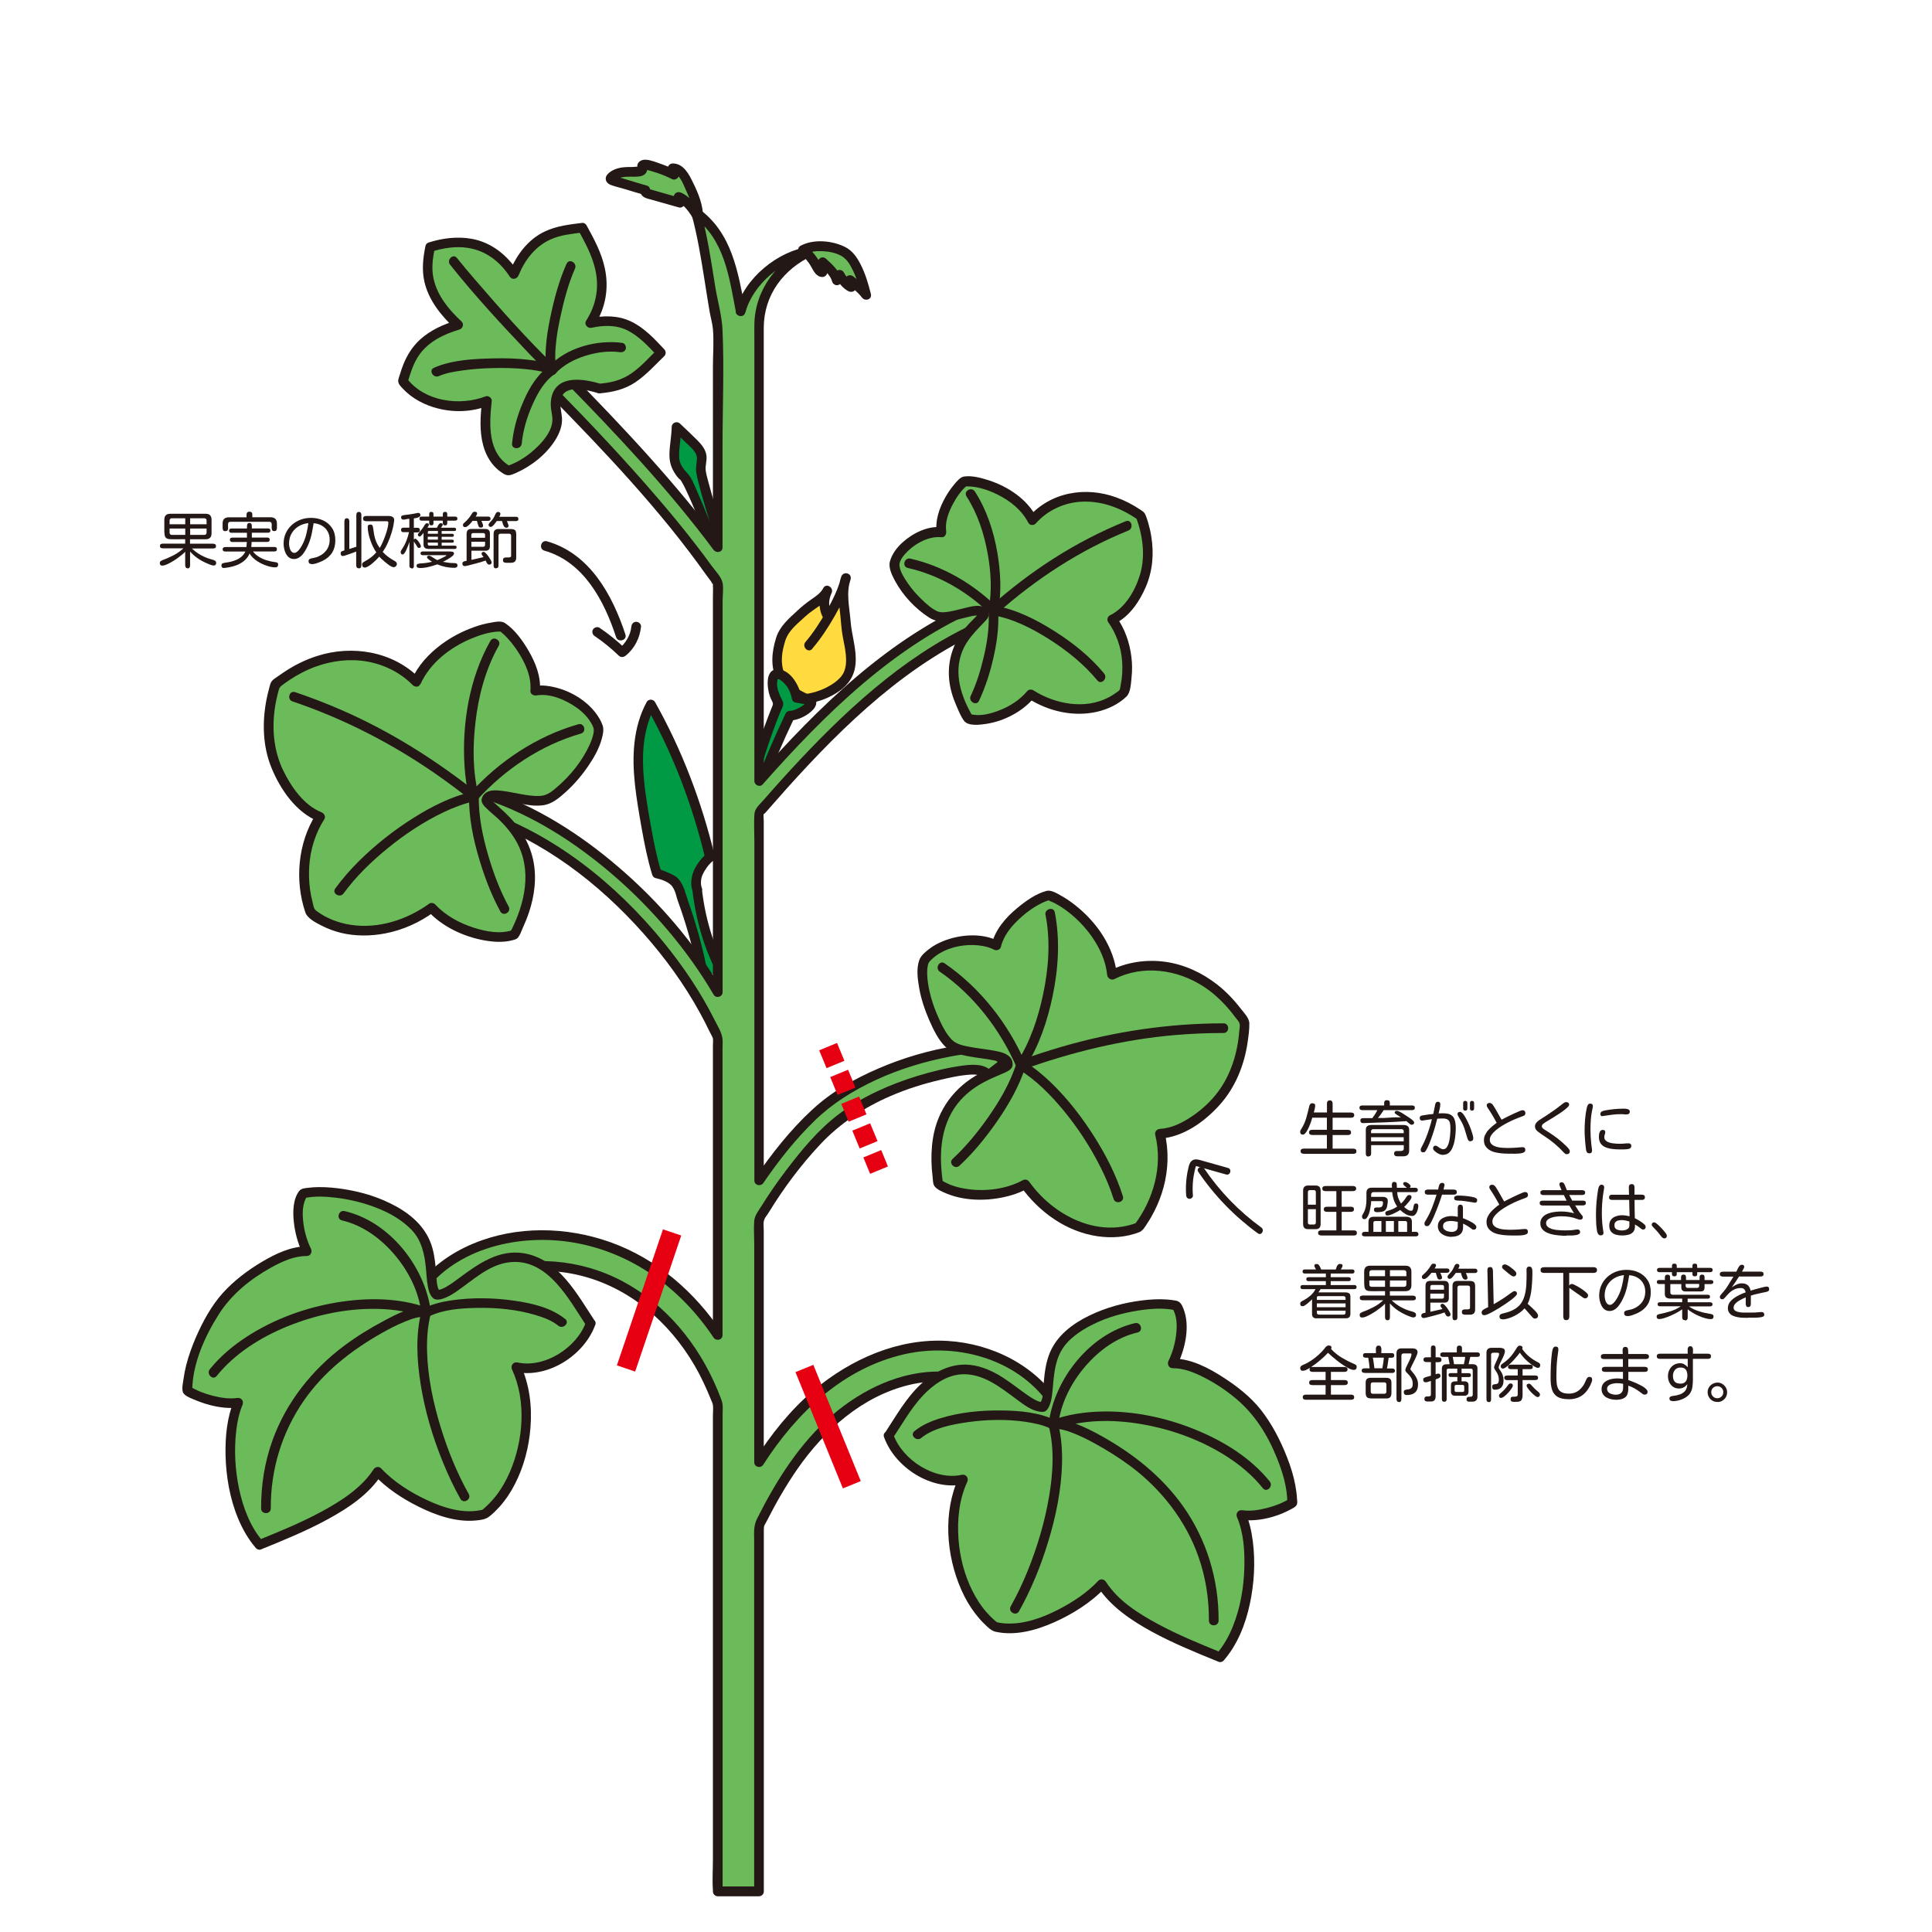 <?xml version="1.0" encoding="UTF-8"?>
<svg id="b" data-name="レイヤー 2" xmlns="http://www.w3.org/2000/svg" viewBox="0 0 283.46 283.46">
  <g id="c" data-name="イラスト">
    <g>
      <g>
        <g>
          <g>
            <path d="m121.39,90.33c-.66-1.11-.57-2.5,0-3.67-.59,1.24-2.48,2.04-3.45,3.01-1.24,1.22-2.86,2.33-3.36,3.99-.5,1.66-2.08,6.46,3.73,8.86,2.24-.28,5.56-1.78,6.26-3.93.76-2.33-.31-4.59-.46-7.04-.13-2.15-.77-4.74,0-6.76-.69,2.97-3.45,7.57-5.44,9.88l2.72-4.35Z" fill="#ffdb3f"/>
            <path d="m119.17,95.18c1.27-1.49,2.35-3.14,3.32-4.84s1.85-3.47,2.31-5.36c.22-.9-1.06-1.23-1.37-.38-.66,1.85-.34,3.84-.13,5.74.1.91.14,1.82.29,2.72.16,1,.42,1.99.51,3.01.08.87.06,1.83-.33,2.63-.3.61-.84,1.1-1.38,1.49-1.25.88-2.75,1.44-4.26,1.65-.9.12-.52,1.49.38,1.37,1.61-.22,3.26-.85,4.59-1.79,1.44-1.02,2.29-2.31,2.43-4.08.17-2.06-.57-4.13-.73-6.17s-.7-4.19,0-6.17l-1.37-.38c-.43,1.77-1.27,3.44-2.16,5.02s-1.91,3.16-3.09,4.55c-.59.69.41,1.7,1,1h0Z" fill="#231815"/>
            <path d="m118.67,101.91c-1.34-.56-2.63-1.35-3.36-2.65-.51-.89-.65-1.91-.58-2.93.05-.78.25-1.54.47-2.28.48-1.57,1.82-2.54,2.97-3.62,1.22-1.15,3.04-1.88,3.84-3.41l-1.22-.72c-.66,1.42-.78,2.98,0,4.38.44.8,1.67.08,1.22-.72-.52-.93-.44-2,0-2.95.38-.81-.8-1.54-1.22-.72-.38.73-1.1,1.2-1.76,1.66-.71.49-1.36,1.01-1.99,1.6-1.29,1.2-2.64,2.31-3.18,4.06-.61,1.99-.86,4.15.09,6.08.8,1.64,2.37,2.74,4.02,3.44.83.35,1.55-.87.72-1.22h0Z" fill="#231815"/>
          </g>
          <g>
            <path d="m111.25,115.87c1.41-3.68,2.96-7.3,4.65-10.84.88-.02,2.49-.85,3.03-1.55.11-.15.2-.36.12-.52-.08-.16-.28-.21-.46-.24-.52-.1-1.17-.2-1.69-.3-.2-1.3-1.01-2.63-2.14-3.3-.33-.2-.78-.31-1.08-.06-.23.2-.38.9-.37,1.32.03,1.32.5,1.91.9,2.92-1.65,3.97-3.02,8.08-4.09,12.28l1.13.3Z" fill="#094"/>
            <path d="m111.93,116.06c1.39-3.62,2.91-7.18,4.58-10.68l-.61.35c1.22-.07,2.63-.75,3.45-1.67.48-.54.64-1.37-.03-1.83-.58-.41-1.57-.39-2.24-.51l.49.49c-.27-1.56-1.51-3.82-3.29-4-2.21-.23-1.73,3.03-1.21,4.23.16.38.45.71.28,1.09-.23.54-.44,1.09-.65,1.64-.42,1.1-.83,2.2-1.21,3.31-.78,2.27-1.46,4.57-2.05,6.89-.09.37.12.77.49.87l1.13.3c.88.24,1.26-1.13.38-1.37l-1.13-.3.49.87c.98-3.8,2.19-7.54,3.65-11.19.15-.39.46-.86.47-1.27,0-.33-.25-.73-.39-1.02-.31-.69-.6-1.43-.5-2.2.05-.39,0-.54.36-.35.32.17.59.44.83.7.53.61.84,1.37.98,2.17.04.22.28.45.49.49.5.09,1,.17,1.49.26.11.02.23.04.34.07-.04-.35-.12-.45-.23-.3-.09.01-.29.27-.37.33-.56.41-1.32.83-2.03.87-.24.01-.5.12-.61.35-1.71,3.61-3.29,7.28-4.72,11.01-.33.85,1.04,1.22,1.37.38Z" fill="#231815"/>
          </g>
          <g>
            <path d="m105.66,82.16c-.56-1.07-4.44-11.63-5.42-12.33-.41-.29-.76-1.01-1.02-1.44-.28-.47-.29-1.04-.29-1.59,0-1.4.33-2.76.33-4.16.7.67,1.39,1.33,2.09,2,.45.43.91.87,1.25,1.4.8,1.23-.01,1.83.26,3.27.5,2.63,2.82,9.77,3.6,12.3l-.8.55Z" fill="#094"/>
            <path d="m106.27,81.8c-.31-.6-.57-1.34-.87-2.11-.52-1.3-1.03-2.6-1.56-3.9s-1.1-2.68-1.69-4c-.35-.78-.7-1.73-1.3-2.36-.66-.69-1.2-1.43-1.21-2.42-.03-1.46.31-2.9.33-4.37l-1.21.5c.72.69,1.44,1.38,2.16,2.07.55.53,1.34,1.18,1.33,2.02,0,.7-.21,1.34-.1,2.05.07.47.19.94.3,1.41.64,2.55,1.44,5.07,2.22,7.58.37,1.18.74,2.35,1.11,3.53l.33-.8-.8.55c-.75.51-.04,1.74.72,1.22l.8-.55c.25-.18.42-.49.33-.8-.74-2.38-1.5-4.76-2.22-7.15-.37-1.25-.74-2.51-1.07-3.77-.12-.49-.27-.99-.33-1.49-.08-.7.18-1.37.12-2.07-.08-.95-.71-1.71-1.36-2.36-.82-.83-1.69-1.63-2.54-2.44-.44-.42-1.2-.12-1.21.5-.02,1.32-.3,2.61-.33,3.93-.03,1.2.26,2.12.95,3.11.13.19.28.39.45.55.08.08.19.13.27.21-.17-.16-.11-.08-.07-.05.06.06.09.13.02.02.05.08.1.15.15.23.25.4.45.82.65,1.24,1.21,2.55,2.21,5.2,3.25,7.82.37.94.7,1.92,1.16,2.81.42.81,1.64.1,1.22-.72Z" fill="#231815"/>
          </g>
          <g>
            <path d="m102.95,142.03c-.74-3.78-1.75-7.07-3.06-10.69-.05-.62-.67-1.89-1.21-2.2s-1.71-.84-2.32-.96c-.82-2.63-1.3-5.35-1.77-8.07-.98-5.61-1.88-11.74.88-16.73,3.95,6.98,6.83,14.58,8.69,22.41-.61.41-1.13,1.35-1.56,1.94s-.63,2.12-.32,2.78l-.02-.05c.52,4.69,2.04,9.67,4.51,13.69" fill="#094"/>
            <path d="m103.64,141.84c-.65-3.25-1.56-6.44-2.66-9.57-.4-1.13-.62-2.37-1.43-3.3-.35-.41-.84-.63-1.32-.85-.54-.25-1.1-.49-1.68-.63l.49.49c-.65-2.11-1.09-4.27-1.48-6.44s-.74-4.12-.98-6.2c-.45-3.92-.43-8.05,1.5-11.61h-1.22c3.93,6.96,6.76,14.48,8.62,22.24l.33-.8c-.83.61-1.62,1.66-2.02,2.6-.36.85-.53,2.04-.18,2.92l1.37-.38-.02-.05c-.27-.66-1.49-.69-1.39.19.56,4.93,2.02,9.8,4.61,14.05.47.78,1.7.07,1.22-.72-2.45-4.03-3.89-8.66-4.42-13.34l-1.39.19.02.05c.34.83,1.71.47,1.37-.38-.24-.59-.15-1.42.11-1.99.29-.63.89-1.52,1.44-1.93.26-.19.41-.47.33-.8-1.89-7.88-4.78-15.52-8.76-22.58-.26-.45-.97-.47-1.22,0-2.01,3.71-2.17,7.99-1.72,12.11.23,2.12.6,4.23.97,6.33.41,2.33.87,4.64,1.56,6.9.07.23.25.44.49.49.81.18,2,.55,2.48,1.27.25.37.42.78.53,1.21.19.74.48,1.47.73,2.2.97,2.84,1.77,5.73,2.35,8.68.18.89,1.54.52,1.37-.38h0Z" fill="#231815"/>
          </g>
          <g>
            <path d="m108.7,45.6c.51-2.15,1.98-3.95,3.61-5.45,1.92-1.77,4.06-3.09,6.65-3.38-4.53,2.01-7.59,6.11-7.56,11.07v66.74c8.35-9.45,19.41-20.59,32.35-25.99l1.17,2.79c-13.54,5.66-25.14,18.1-33.51,27.8v54c3.28-4.81,7.52-9.74,11.03-12.12,5.08-3.45,11.11-5.79,17.92-6.95,1.25-.21,5.07-.87,7.09,1.75l-2.39,1.85c-.61-.78-2.02-.99-4.19-.62-6.38,1.09-12.01,3.27-16.73,6.47-4.05,2.75-9.63,9.88-12.73,15.34v35.61c1.66-2.61,3.57-5.2,5.83-7.53,5.37-5.55,11.96-8.93,18.56-9.51,7.78-.69,15.48,2.84,19.16,8.79l-3.86,2.39c-2.8-4.53-8.79-7.21-14.9-6.66-5.52.49-11.09,3.39-15.7,8.15-4,4.14-6.92,9.27-9.09,13.68v53.66h-6.05v-71.52c-2.38-6.69-6.63-12.41-11.93-15.98-6.43-4.32-14.57-5.45-21.25-2.97-2.1.78-4.99,2.27-6.88,4.95l-3.71-2.61c2.02-2.87,5.14-5.15,9.01-6.59,8.02-2.98,17.74-1.65,25.35,3.46,3.64,2.44,6.84,5.76,9.4,9.64v-43.58c-5.54-12.73-19.28-27.76-34.92-32.86l.94-2.88c13,4.24,26.53,16.16,33.98,29.01v-60.04c-5.06-7.44-13.05-16.7-24.32-28.18l2.16-2.12c6.61,6.73,15.49,16.07,22.16,25.08v-32.12c-1.08-5.2-1.74-11.88-3.17-17,2.07,1.45,3.54,3.48,4.49,5.82s1.56,6.13,2.04,8.61Z" fill="#6cbb5a"/>
            <path d="m109.38,45.79c1.08-4.04,5.44-7.76,9.57-8.31l-.36-1.32c-4.51,2.07-7.77,6.26-7.91,11.32-.02.83,0,1.66,0,2.49,0,4.79,0,9.59,0,14.38,0,13.44,0,26.87,0,40.31,0,3.31,0,6.62,0,9.93,0,.59.79.97,1.21.5,9.11-10.3,19.35-20.45,32.2-25.88l-1.04-.42c.39.93.78,1.86,1.17,2.79l.33-.8c-10.56,4.46-19.35,12.36-27.12,20.62-1.84,1.96-3.64,3.96-5.41,5.99-.57.66-1.28,1.2-1.34,2.09-.08,1.33,0,2.69,0,4.02,0,12.73,0,25.45,0,38.18,0,3.84,0,7.68,0,11.52,0,.74.94.92,1.32.36,2.25-3.29,4.74-6.45,7.61-9.22,2.58-2.49,5.62-4.36,8.86-5.87,3.49-1.62,7.2-2.74,10.98-3.46,2.59-.5,5.6-.9,7.48,1.37v-1c-.8.62-1.6,1.23-2.39,1.85h1c-1.04-1.18-2.85-1.08-4.27-.89-2.25.3-4.5.86-6.67,1.52-4.01,1.23-8.02,3-11.4,5.51-3.07,2.28-5.58,5.33-7.88,8.36-1.27,1.67-2.47,3.4-3.58,5.19-.42.68-1.01,1.38-1.08,2.19-.09,1.11,0,2.27,0,3.38v6.37c0,5.29,0,10.57,0,15.86,0,3.27,0,6.55,0,9.82,0,.72.95.94,1.32.36,4.86-7.59,11.76-14.21,20.8-16.23,7.91-1.77,17.05.9,21.53,7.97l.25-.97c-1.29.8-2.57,1.59-3.86,2.39l.97.25c-2.91-4.56-8.26-6.97-13.57-7.08-5.89-.12-11.52,2.58-15.93,6.34-4.82,4.12-8.27,9.63-11.09,15.24-.56,1.12-.43,2.1-.43,3.34,0,12.91,0,25.81,0,38.72,0,4.21,0,8.41,0,12.62l.71-.71c-2.02,0-4.03,0-6.05,0l.71.71c0-3.97,0-7.95,0-11.92,0-8.64,0-17.29,0-25.93s0-16.47,0-24.71v-7.26c0-.51.04-1.04,0-1.55-.03-.32-.12-.6-.24-.91-.66-1.76-1.45-3.47-2.37-5.11-3.5-6.23-8.95-11.39-15.78-13.72-6.29-2.14-13.89-1.92-19.52,1.89-1.35.92-2.5,2.02-3.47,3.34l.97-.25c-1.24-.87-2.47-1.74-3.71-2.61l.25.97c4.86-6.72,14.21-8.75,22.02-7.41,8.6,1.47,15.73,6.76,20.52,13.93.38.57,1.32.38,1.32-.36,0-9.29,0-18.57,0-27.86,0-4.74,0-9.49,0-14.23,0-.43.04-.88,0-1.31-.08-.98-.74-1.98-1.18-2.86-2.03-4.05-4.59-7.84-7.45-11.35-7-8.6-16.18-15.99-26.8-19.51l.49.87c.31-.96.63-1.92.94-2.88l-.87.49c7,2.32,13.36,6.42,18.92,11.23s10.79,10.87,14.64,17.46c.35.61,1.32.35,1.32-.36,0-9.97,0-19.93,0-29.9,0-6.86,0-13.72,0-20.58v-6.85c0-.85.15-1.87,0-2.71s-1.05-1.75-1.57-2.46c-.78-1.08-1.57-2.14-2.39-3.19-1.76-2.29-3.6-4.52-5.48-6.71-4.82-5.63-9.91-11.02-15.1-16.31v1l2.16-2.12h-1c7.77,7.91,15.42,16.03,22.05,24.93.4.53,1.32.4,1.32-.36,0-4.94,0-9.89,0-14.83,0-5.66.25-11.39,0-17.04-.09-2.13-.74-4.33-1.08-6.43-.59-3.69-1.13-7.39-2.12-11l-1.04.8c4.55,3.31,5.22,8.89,6.21,14.02.17.89,1.54.52,1.37-.38-1.08-5.6-1.93-11.28-6.86-14.86-.52-.38-1.19.24-1.04.8.86,3.13,1.38,6.33,1.89,9.53.25,1.59.5,3.18.77,4.77.15.86.41,1.74.49,2.6.16,1.8,0,3.7,0,5.51,0,6.98,0,13.97,0,20.95,0,1.86,0,3.72,0,5.58l1.32-.36c-6.7-9.01-14.42-17.22-22.27-25.22-.27-.27-.73-.27-1,0l-2.16,2.12c-.27.27-.27.73,0,1,8.2,8.36,16.38,16.96,23.16,26.53.29.41.67.83.89,1.28.08.17.03-.21.06-.1.03.1,0,.24,0,.34.04.52,0,1.05,0,1.57v6.18c0,13.57,0,27.15,0,40.72,0,3.73,0,7.46,0,11.19l1.32-.36c-3.98-6.8-9.2-12.89-15.18-18.01-5.67-4.86-12.11-8.97-19.23-11.33-.38-.12-.76.15-.87.49-.31.96-.63,1.92-.94,2.88-.12.38.14.76.49.87,9.45,3.13,17.67,9.46,24.23,16.85,3.15,3.55,5.97,7.43,8.26,11.6.48.87.93,1.75,1.36,2.64.17.36.53.97.56,1.15.05.32,0,.7,0,1.02,0,10.52,0,21.04,0,31.56,0,3.65,0,7.29,0,10.94l1.32-.36c-4-5.98-9.52-10.81-16.35-13.26-6.45-2.31-13.8-2.45-20.16.21-3.37,1.41-6.33,3.56-8.48,6.54-.24.33-.03.77.25.97,1.24.87,2.47,1.74,3.71,2.61.34.24.76.03.97-.25,4.19-5.72,12.66-6.78,19.11-5.24,7.3,1.74,13.18,6.81,16.92,13.21.96,1.64,1.74,3.34,2.45,5.1.12.29.22.48.26.75.07.49,0,1.03,0,1.52v6.93c0,7.9,0,15.8,0,23.7,0,8.45,0,16.89,0,25.34v9.19c0,1.48-.11,3,0,4.47,0,.07,0,.13,0,.2,0,.38.32.71.71.71,2.02,0,4.03,0,6.05,0,.38,0,.71-.32.71-.71,0-9.97,0-19.93,0-29.9,0-6.16,0-12.32,0-18.47v-4.71c0-.64.09-.61.41-1.22,1.35-2.66,2.83-5.25,4.53-7.7,3.97-5.7,9.5-10.66,16.4-12.32,6.15-1.48,13.48.27,17.04,5.85.2.32.63.46.97.25,1.29-.8,2.57-1.59,3.86-2.39.32-.2.46-.64.25-.97-3.55-5.6-9.96-8.79-16.49-9.19-7.22-.44-14.24,2.68-19.68,7.27-3.42,2.89-6.21,6.42-8.62,10.18l1.32.36c0-7.4,0-14.8,0-22.2,0-3.95,0-7.9,0-11.84,0-.41-.07-.88,0-1.28.09-.55.42-.82.79-1.43,2.16-3.52,4.66-6.87,7.49-9.89s6.39-5.41,10.34-7.11c2.36-1.02,4.83-1.8,7.34-2.38,1.25-.29,2.54-.59,3.82-.71.87-.09,2.03-.17,2.67.55.28.31.71.22,1,0,.8-.62,1.6-1.23,2.39-1.85.32-.25.22-.74,0-1-1.86-2.24-4.81-2.4-7.49-1.98-3.98.62-7.89,1.76-11.58,3.36s-6.88,3.45-9.69,6.05c-3.2,2.96-5.94,6.45-8.4,10.05l1.32.36c0-9.61,0-19.23,0-28.84,0-6.23,0-12.46,0-18.69v-5.31c0-.32-.08-.76,0-1.07,0-.02,0-.05,0-.07-.19.54.57-.4.69-.54.9-1.03,1.81-2.06,2.72-3.08,8.44-9.39,17.96-18.59,29.75-23.57.26-.11.43-.54.33-.8-.39-.93-.78-1.86-1.17-2.79-.19-.46-.58-.62-1.04-.42-12.95,5.47-23.31,15.73-32.49,26.1l1.21.5c0-8.68,0-17.36,0-26.04,0-12.24,0-24.47,0-36.71,0-1.27,0-2.54,0-3.82.01-4.82,2.9-8.65,7.21-10.63.62-.28.33-1.41-.36-1.32-4.77.64-9.68,4.63-10.94,9.35-.24.88,1.13,1.26,1.37.38Z" fill="#231815"/>
          </g>
          <g>
            <path d="m102.42,31.91c-.67-1.11-1.66-2.55-2.86-3.04l.2.88c-1.58-.45-3.16-.89-4.74-1.34-.25-.07-.54-.37-.33-.51-1.49-.39-3.31-1.02-4.8-1.41-.17-.04-.38-.15-.35-.32.45-.56,1.17-.82,1.88-.91s1.43-.03,2.14-.05c.31-.01.72-.14.7-.45,0-.13-.1-.26-.07-.39.04-.24.38-.26.62-.2,1.27.29,2.93.87,4.08,1.48-.18-.25-.21-.95-.21-.95.31-.03,1.11.3,1.47.83.62.9,2.37,4.23,2.27,6.39" fill="#6cbb5a"/>
            <path d="m103.03,31.55c-.77-1.27-1.71-2.67-3.11-3.29-.56-.25-1.18.16-1.04.8l.2.88.87-.87c-.83-.23-1.66-.47-2.49-.7-.4-.11-.79-.22-1.19-.34-.2-.06-.4-.11-.59-.17l-.24-.07c-.28-.14-.32-.08-.11.19l-.21.5.07-.08c.33-.4.24-1.04-.31-1.18-.84-.23-1.67-.48-2.5-.74-.41-.13-.82-.25-1.23-.37-.2-.06-.39-.12-.59-.17-.1-.03-.19-.05-.29-.08-.24-.1-.25-.06-.04.13l-.18.69c.86-.97,2.24-.71,3.4-.76.43-.02.87-.09,1.2-.4.41-.4.3-.83.23-1.34l-.07.55c-.09.21-.44.07,0,.17.18.04.37.09.55.14.36.1.71.21,1.07.33.73.25,1.44.54,2.12.89.62.32,1.33-.33.97-.97-.1-.17-.11-.4-.12-.6l-.71.71c.99,0,1.59,1.71,1.92,2.43.58,1.25,1.15,2.67,1.11,4.07-.03.91,1.39.91,1.42,0,.05-1.76-.68-3.52-1.44-5.07-.6-1.24-1.4-2.85-3.01-2.85-.37,0-.73.33-.71.71.02.45.08.92.31,1.31l.97-.97c-.73-.38-1.49-.7-2.26-.97-.71-.25-1.54-.6-2.3-.63-.64-.03-1.32.4-1.18,1.12,0,.28.05.26.14-.07h-.09c-.08-.06-.57.02-.71.02-.51,0-1.01,0-1.52.06-.79.1-1.59.38-2.16.96s-.32,1.32.4,1.6,1.56.45,2.32.69c.87.27,1.73.53,2.61.77l-.31-1.18c-.31.38-.37.8-.06,1.21.34.45.91.54,1.42.68,1.34.38,2.69.76,4.03,1.14.54.15.99-.36.87-.87l-.2-.88-1.04.8c1.19.53,1.95,1.71,2.61,2.78.47.78,1.7.07,1.22-.72h0Z" fill="#231815"/>
          </g>
          <g>
            <path d="m117.84,36.65c.86.69,1.55,1.57,2.01,2.57.11.25.55.76.81.7-.04-.33-.01-1.19.03-1.48.8.74,1.84,1.63,2.1,2.69.3-.15.47-.51.39-.84.32.6,1.11,1.57,1.7,1.82.09-.36.02-.75-.18-1.06.84.68,1.75,1.36,2.39,2.23-.49-1.94-1.08-3.91-2.27-5.52-1.19-1.61-5.13-2.13-6.99-1.11" fill="#6cbb5a"/>
            <path d="m117.34,37.15c.69.57,1.27,1.24,1.7,2.03.34.63.78,1.47,1.62,1.46.36,0,.74-.32.71-.71-.04-.49-.03-1,.03-1.48l-1.21.5c.73.67,1.64,1.38,1.91,2.38.12.43.65.66,1.04.42.6-.37.81-.96.72-1.64l-1.3.55c.44.79,1.12,1.68,1.95,2.08.38.18.95.06,1.04-.42.11-.57.04-1.1-.25-1.61l-1.11.86c.8.64,1.66,1.27,2.28,2.09.46.6,1.51.29,1.3-.55-.38-1.49-.81-2.98-1.52-4.35-.55-1.07-1.21-2.01-2.31-2.55-1.9-.92-4.56-1.17-6.47-.16-.81.43-.09,1.65.72,1.22.74-.39,1.62-.45,2.44-.42.91.03,1.87.21,2.69.63.92.47,1.37,1.29,1.82,2.2.59,1.2.94,2.51,1.27,3.8l1.3-.55c-.71-.93-1.6-1.64-2.51-2.37-.6-.48-1.54.11-1.11.86.1.17.14.32.1.52l1.04-.42c-.63-.3-1.11-.97-1.44-1.57-.17-.31-.57-.42-.88-.29-.35.15-.46.48-.41.84,0-.03-.09.05-.07.04l1.04.42c-.35-1.26-1.35-2.15-2.28-3-.49-.45-1.14-.1-1.21.5-.06.48-.07.99-.03,1.48l.71-.71c.12.05.15.05.08,0-.06-.05-.11-.11-.16-.17-.08-.1-.12-.21-.18-.33-.16-.31-.33-.62-.53-.91-.43-.63-.94-1.19-1.53-1.67-.3-.24-.71-.29-1,0-.25.25-.3.76,0,1h0Z" fill="#231815"/>
          </g>
          <g>
            <g>
              <path d="m163.16,143.03c-.51-5.65-6.01-10.61-9.32-11.66-2.25.62-6.86,3.86-7.65,7.36-2.51-1.38-8.22-.92-10.59,2.24-.96,2.73.95,8.85,3.44,11.95,1.76,2.19,8.84,1.24,8.83,3.18.46,1.3-12.65,1.79-10.2,17.52,2.6,2.12,8.98,2.25,12.75.15,4.02,5.71,11.06,8.51,16.63,6.29,3.21-4.22,4.22-9.44,3.14-13.72,2.94-.13,6.44-2.53,8.68-5.22,2.24-2.69,3.63-6.66,3.73-11.11-5.34-8.39-13.77-9.87-19.44-6.98Z" fill="#6cbb5a"/>
              <path d="m163.87,143.03c-.41-4.07-2.94-7.71-6.09-10.2-.67-.53-1.37-1.02-2.12-1.43-.58-.32-1.43-.86-2.11-.69-1.58.41-3.09,1.51-4.32,2.53-1.66,1.37-3.21,3.16-3.73,5.29l1.04-.42c-2.44-1.3-5.76-1.02-8.23,0-.68.28-1.32.62-1.9,1.06s-1.25.97-1.51,1.64c-.48,1.25-.27,2.81-.05,4.08.28,1.65.82,3.24,1.48,4.77.59,1.34,1.33,2.92,2.41,3.95.86.81,2.11,1.13,3.24,1.35,1.23.24,2.49.34,3.72.59.43.09.92.18,1.28.38.15.08.14.1.19.15-.05-.05,0-.03,0-.03.02.09,0,.35.02.17,0,0,.02-.27,0-.2,0-.03.05-.2.04-.1,0,.03.12-.18.05-.07-.06.09-.03.01.05-.03-.14.08-.27.17-.41.24-.2.1-.4.18-.61.27.16-.07-.14.06-.21.09-.18.07-.35.15-.53.22-.63.27-1.25.55-1.85.87-3.67,1.96-6.17,5.31-6.83,9.45-.24,1.48-.28,2.97-.18,4.46.03.42.07.84.12,1.25s.03,1.04.28,1.37c.38.51,1.18.83,1.75,1.07,2.96,1.23,6.64,1.13,9.67.21.78-.24,1.53-.55,2.24-.94l-.97-.25c2.64,3.7,6.65,6.58,11.22,7.25,2.05.3,4.2.16,6.14-.6.55-.22.86-.83,1.18-1.31.37-.55.7-1.13,1-1.72.58-1.14,1.05-2.33,1.38-3.57.7-2.62.79-5.39.15-8.03l-.68.9c3.38-.2,6.52-2.46,8.72-4.9,2.32-2.56,3.65-5.85,4.14-9.24.13-.91.27-1.87.25-2.79-.02-.78-.85-1.6-1.31-2.2-1-1.29-2.13-2.47-3.42-3.48-2.2-1.72-4.8-2.93-7.57-3.32s-5.66.02-8.2,1.3c-.81.41-.1,1.63.72,1.22,4.21-2.12,9.23-1.41,13.09,1.12,1.19.78,2.26,1.72,3.21,2.76.48.53.94,1.08,1.36,1.66.2.27.61.68.69,1.01s-.02.81-.05,1.14c-.25,3.14-1.22,6.34-3.13,8.88-1.04,1.39-2.38,2.62-3.83,3.59s-2.98,1.73-4.68,1.83c-.47.03-.8.43-.68.9,1.12,4.6-.26,9.45-3.06,13.18l.42-.33c-5.9,2.29-12.38-1.12-15.83-5.97-.23-.32-.61-.45-.97-.25-2.69,1.46-6.18,1.77-9.15,1.11-.67-.15-1.34-.35-1.96-.66-.21-.11-.6-.26-.74-.45.16.22.06-.21.04-.3-.03-.24-.06-.49-.08-.73-.15-1.47-.17-2.96.02-4.42.26-2.07.99-4.11,2.29-5.77,1-1.28,2.29-2.29,3.7-3.07,1.13-.63,2.11-.99,3.19-1.47.32-.14.66-.3.91-.55.18-.18.29-.41.3-.66,0-.08-.05-.42-.01-.16-.03-.24-.06-.44-.19-.65-.44-.77-1.46-1.02-2.26-1.18-1.18-.24-2.39-.34-3.58-.56-.95-.17-2.17-.36-2.88-1.09-.98-1-1.65-2.49-2.19-3.76-.62-1.46-1.09-3.02-1.32-4.59-.09-.64-.14-1.3-.1-1.95.02-.25.05-.49.11-.74.08-.32.28-.51.52-.74,1.89-1.84,5.11-2.45,7.64-1.95.52.1,1.03.25,1.5.5.39.21.93.04,1.04-.42.39-1.63,1.5-2.98,2.71-4.1,1.12-1.04,2.45-2,3.88-2.57.12-.05.27-.07.37-.13.13-.08.16.06-.07-.03.05.02.11.03.16.06.26.15.58.24.85.39.64.34,1.26.74,1.84,1.18,1.38,1.04,2.61,2.32,3.6,3.73,1.16,1.66,2.04,3.56,2.24,5.59.09.9,1.51.91,1.42,0Z" fill="#231815"/>
            </g>
            <path d="m179.5,150.14c-8.01.01-15.97,1.19-23.66,3.42-2.1.61-4.18,1.29-6.23,2.03-.85.31-.48,1.68.38,1.37,7.24-2.6,14.75-4.44,22.43-5.1,2.36-.2,4.72-.3,7.09-.3.91,0,.91-1.42,0-1.42h0Z" fill="#231815"/>
            <path d="m164.75,175.52c-.97-3.08-2.46-6-4.19-8.73-1.82-2.88-3.94-5.63-6.41-8-1.22-1.17-2.55-2.25-3.99-3.13-.78-.48-1.49.75-.72,1.22,2.56,1.56,4.7,3.75,6.6,6.04,2.1,2.54,3.92,5.34,5.4,8.28.77,1.51,1.43,3.07,1.94,4.69.27.87,1.64.5,1.37-.38h0Z" fill="#231815"/>
            <path d="m153.4,134.23c.75,3.85.45,7.9-.37,11.72-.74,3.48-1.91,6.96-3.84,9.97-.49.77.73,1.48,1.22.72,2.03-3.15,3.27-6.85,4.03-10.5.84-4.02,1.11-8.22.32-12.28-.17-.89-1.54-.52-1.37.38h0Z" fill="#231815"/>
            <path d="m150.41,155.92c-2.51-5.77-6.61-11-11.81-14.58-.75-.52-1.46.71-.72,1.22,5,3.44,8.89,8.53,11.3,14.07.36.83,1.58.11,1.22-.72h0Z" fill="#231815"/>
            <path d="m149.11,156.09c-.92,2.83-2.45,5.44-4.15,7.87-1.53,2.18-3.24,4.26-5.19,6.07-.67.62.33,1.62,1,1,2.04-1.89,3.82-4.08,5.41-6.35,1.77-2.53,3.34-5.26,4.29-8.21.28-.87-1.09-1.24-1.37-.38h0Z" fill="#231815"/>
          </g>
          <g>
            <g>
              <path d="m61.08,100.02c2.29-5.19,9.08-8.14,12.55-8.08,1.93,1.31,5.28,5.85,4.91,9.41,2.82-.51,8.09,1.75,9.32,5.49.04,2.9-3.72,8.09-7.08,10.23-2.37,1.51-8.77-1.64-9.39.2-.85,1.09,11.42,5.73,4.08,19.86-3.14,1.18-9.23-.73-12.14-3.92-5.64,4.13-13.19,4.54-17.77.66-1.7-5.02-.99-10.29,1.4-14.01-2.75-1.06-5.3-4.45-6.56-7.71-1.26-3.26-1.32-7.47.01-11.72,7.74-6.25,16.2-4.97,20.65-.41Z" fill="#6cbb5a"/>
              <path d="m61.69,100.38c1.42-3.14,4.35-5.38,7.46-6.69,1.26-.53,2.63-.96,4-1.03.1,0,.45.04.29-.03-.2-.08.1.12.13.15.3.24.57.51.83.79.58.61,1.09,1.28,1.55,1.98,1.11,1.7,2.05,3.72,1.87,5.8-.04.5.49.75.9.68,2.03-.34,4.32.68,5.93,1.83.91.65,1.72,1.5,2.24,2.5.24.46.28.76.18,1.26-.11.54-.3,1.06-.52,1.56-1.07,2.4-2.83,4.59-4.82,6.3-.71.61-1.42,1.21-2.39,1.29-1.01.08-2.04-.1-3.03-.28s-1.95-.39-2.93-.49c-.69-.07-1.48-.1-2.08.3-.16.11-.3.25-.41.41-.06.09-.21.43-.12.23-.1.23-.15.43-.09.68.08.32.31.58.53.81.63.65,1.35,1.2,2,1.82.97.93,1.83,1.96,2.5,3.13,2.45,4.28,1.3,9.23-.84,13.38l.42-.33c-1.84.67-3.97.26-5.78-.32-2.11-.67-4.15-1.79-5.67-3.42-.2-.21-.61-.29-.86-.11-3.28,2.37-7.45,3.73-11.52,3.11-1.82-.28-3.59-.95-5.07-2.07-.38-.29-.42-.8-.53-1.25-.16-.61-.28-1.23-.37-1.85-.16-1.13-.19-2.29-.12-3.43.16-2.44.89-4.82,2.2-6.88.27-.42-.02-.88-.42-1.04-2.57-1.04-4.41-3.7-5.58-6.09-1.35-2.77-1.68-5.88-1.28-8.92.11-.88.3-1.75.52-2.61.11-.41.15-.68.5-.95s.73-.54,1.1-.79c1.22-.81,2.52-1.51,3.9-2,2.4-.87,5.02-1.2,7.55-.75s4.88,1.62,6.69,3.45c.64.65,1.65-.35,1-1-3.91-3.95-9.88-4.93-15.07-3.25-1.56.5-3.05,1.22-4.42,2.1-.38.24-.75.49-1.11.75-.33.24-.8.5-1.06.81-.23.28-.3.67-.39,1.02-.15.54-.28,1.09-.39,1.64-.66,3.35-.58,6.93.74,10.12s3.61,6.51,6.91,7.84l-.42-1.04c-2.64,4.18-3.12,9.68-1.55,14.34.31.93,1.56,1.54,2.4,1.97.9.46,1.86.82,2.84,1.06,2.13.51,4.35.49,6.49.08,2.58-.49,5.03-1.6,7.15-3.14l-.86-.11c2.09,2.26,5.18,3.71,8.18,4.26,1.37.25,2.82.35,4.17,0,.3-.08.64-.16.84-.4.29-.35.46-.86.64-1.27.36-.79.69-1.6.97-2.43.84-2.51,1.17-5.21.59-7.81-.43-1.93-1.37-3.7-2.61-5.23-.88-1.09-1.92-2-2.96-2.93-.17-.15-.33-.3-.49-.46-.06-.06-.11-.12-.16-.18.02.02.04.1-.02-.05.03.07.06.08.05.18,0,.07-.08.22-.07.28,0-.03.15-.28.07-.15.04-.06.01-.03.06-.05.21-.07.3-.07.52-.08,2.37-.04,4.66,1.08,7.06.77,1.35-.17,2.39-1.08,3.37-1.96,1.25-1.13,2.35-2.43,3.3-3.82.84-1.23,1.61-2.59,1.99-4.04.16-.6.31-1.29.11-1.89-.23-.66-.59-1.27-1.01-1.82-1.71-2.24-4.55-3.71-7.33-4.01-.6-.06-1.18-.04-1.77.06l.9.68c.18-2.05-.63-4.1-1.64-5.84-.87-1.49-2.02-3.13-3.49-4.1-.57-.38-1.5-.15-2.13-.04-.81.13-1.6.35-2.37.63-1.76.62-3.43,1.5-4.92,2.62-1.77,1.34-3.31,3-4.23,5.04-.37.82.85,1.55,1.22.72Z" fill="#231815"/>
            </g>
            <path d="m42.92,102.91c7.48,2.53,14.52,6.14,21.01,10.64,1.74,1.21,3.44,2.48,5.1,3.79.71.56,1.72-.44,1-1-6.17-4.88-12.83-9.09-20.05-12.22-2.19-.95-4.42-1.81-6.68-2.57-.87-.29-1.24,1.08-.38,1.37h0Z" fill="#231815"/>
            <path d="m50.42,131.07c1.81-2.49,4.07-4.66,6.44-6.6,2.53-2.07,5.29-3.9,8.24-5.31,1.48-.7,3.01-1.28,4.61-1.64.89-.2.51-1.57-.38-1.37-3.06.69-5.95,2.15-8.6,3.81-2.92,1.83-5.66,3.99-8.11,6.42-1.24,1.24-2.4,2.56-3.43,3.98-.54.74.69,1.45,1.22.72h0Z" fill="#231815"/>
            <path d="m71.94,94.04c-3.09,5.46-4.19,12.21-3.78,18.42.1,1.53.31,3.07.68,4.56.22.88,1.59.51,1.37-.38-.87-3.46-.86-7.15-.45-10.67.44-3.88,1.48-7.8,3.41-11.22.45-.79-.77-1.51-1.22-.72h0Z" fill="#231815"/>
            <path d="m70.03,117.34c4.05-4.49,9.37-8.04,15.2-9.71.88-.25.5-1.62-.38-1.37-6.06,1.73-11.62,5.41-15.83,10.08-.61.68.39,1.68,1,1h0Z" fill="#231815"/>
            <path d="m68.82,116.83c-.04,3.1.59,6.2,1.47,9.15.79,2.66,1.79,5.31,3.12,7.75.44.8,1.66.09,1.22-.72-1.27-2.34-2.22-4.86-2.97-7.41-.84-2.84-1.45-5.8-1.42-8.78.01-.91-1.41-.91-1.42,0h0Z" fill="#231815"/>
          </g>
          <g>
            <g>
              <path d="m151.47,76.26c-1.99-3.88-7.34-5.84-10-5.65-1.42,1.09-3.79,4.73-3.35,7.45-2.19-.27-6.13,1.7-6.91,4.64.1,2.23,3.22,6.04,5.89,7.54,1.89,1.06,6.66-1.65,7.22-.27.7.8-8.51,4.91-2.25,15.43,2.46.77,7.05-.97,9.14-3.55,4.51,2.92,10.33,2.9,13.68-.29,1.08-3.93.3-7.94-1.7-10.69,2.06-.94,3.87-3.65,4.7-6.22s.68-5.8-.53-9c-6.22-4.45-12.66-3.09-15.88.61Z" fill="#6cbb5a"/>
              <path d="m152.08,75.9c-1.42-2.7-4.2-4.52-7.04-5.44-1.09-.35-2.42-.71-3.57-.55-.6.08-1.11.74-1.48,1.18-.49.59-.93,1.22-1.3,1.89-.9,1.6-1.52,3.42-1.25,5.27l.68-.9c-2.04-.21-4.23.9-5.7,2.23-.82.74-1.56,1.71-1.85,2.79-.26.93.33,2.08.76,2.88,1.15,2.12,2.97,4.07,5.01,5.37,1.69,1.07,3.67.39,5.46-.04.41-.1.82-.21,1.24-.26.14-.02.28-.03.43-.03.11,0,.28.05.25.03-.06-.03-.03.04-.03-.03,0,.08.1.14.14.2-.13-.24-.15-.31-.15-.53,0-.11.11-.1,0-.02-.14.1.09-.09-.03.04-.63.71-1.35,1.34-1.96,2.07-2.28,2.74-3.04,6.14-2.06,9.59.19.68.44,1.34.72,1.98.31.7.64,1.55,1.11,2.16.64.81,2.39.55,3.28.42,2.59-.4,5.29-1.8,6.98-3.83l-.86.11c2.97,1.89,6.67,2.75,10.14,1.94,1.55-.36,3.12-1.1,4.27-2.22.63-.61.66-1.97.75-2.8.11-.99.1-2-.02-2.99-.25-2.11-.96-4.15-2.19-5.88l-.25.97c2.14-1.02,3.61-3.23,4.53-5.34,1.03-2.39,1.24-4.93.82-7.49-.11-.69-.27-1.37-.47-2.04-.1-.35-.22-.69-.35-1.03-.16-.42-.4-.57-.77-.81-1.1-.74-2.29-1.36-3.54-1.81-2.2-.8-4.59-1.03-6.89-.56s-4.37,1.64-5.91,3.37c-.6.68.4,1.69,1,1,1.63-1.84,3.95-2.96,6.4-3.16,3.13-.25,6.09.88,8.62,2.66l-.33-.42c.99,2.67,1.42,5.66.59,8.44-.69,2.31-2.17,4.9-4.43,5.98-.32.15-.46.68-.25.97,1.21,1.7,1.91,3.71,2.06,5.79.08,1.16.02,2.34-.22,3.48-.04.18-.06.53-.15.68-.11.17-.37.32-.52.43-.34.26-.71.48-1.09.68-3.5,1.83-7.87.99-11.07-1.05-.24-.15-.67-.12-.86.11-1.08,1.3-2.55,2.25-4.12,2.85-1.33.52-2.92.93-4.33.52l.42.33c-1.69-2.87-2.82-6.3-1.51-9.54.71-1.76,2.02-2.99,3.29-4.34.18-.19.36-.38.48-.61.08-.15.13-.31.13-.48,0-.08-.01-.17-.04-.24-.02-.06-.26-.48-.13-.28-.76-1.11-2.33-.63-3.41-.37-.77.19-1.54.4-2.33.53-.55.09-1.18.16-1.7-.08-.85-.4-1.62-1.11-2.29-1.76-.74-.71-1.42-1.49-2-2.34-.5-.73-1.1-1.64-1.22-2.55-.1-.8.77-1.73,1.3-2.23,1.23-1.18,3.12-2.15,4.87-1.97.51.05.74-.49.68-.9-.19-1.35.36-2.78.98-3.95.55-1.04,1.25-2.08,2.18-2.81l-.5.21c1.67-.1,3.41.46,4.89,1.2,1.85.92,3.52,2.25,4.49,4.1.42.81,1.65.09,1.22-.72Z" fill="#231815"/>
            </g>
            <path d="m165.18,76.47c-7.38,2.98-14.01,7.3-19.95,12.59-.68.61.32,1.61,1,1,5.74-5.11,12.19-9.33,19.32-12.22.83-.34.47-1.71-.38-1.37h0Z" fill="#231815"/>
            <path d="m162,98.82c-2.05-2.49-4.65-4.56-7.37-6.27s-5.6-3.16-8.7-3.68c-.89-.15-1.28,1.22-.38,1.37,3,.5,5.82,1.92,8.37,3.54s5.11,3.65,7.08,6.05c.58.71,1.58-.3,1-1h0Z" fill="#231815"/>
            <path d="m141.8,72.82c1.63,2.53,2.58,5.45,3.11,8.4.48,2.65.65,5.48.15,8.15-.17.89,1.2,1.27,1.37.38.54-2.87.38-5.85-.11-8.72-.54-3.12-1.56-6.24-3.29-8.92-.49-.76-1.72-.05-1.22.72h0Z" fill="#231815"/>
            <path d="m146.24,89.05c-3.47-3.41-7.91-6.01-12.67-7.09-.89-.2-1.27,1.17-.38,1.37,4.53,1.02,8.74,3.47,12.04,6.72.65.64,1.65-.36,1-1h0Z" fill="#231815"/>
            <path d="m145.03,89.55c.16,2.27-.16,4.55-.68,6.76-.46,1.97-1.06,3.95-1.93,5.79-.39.82.84,1.54,1.22.72.92-1.95,1.58-4.03,2.07-6.12.54-2.32.89-4.75.73-7.14-.06-.91-1.48-.91-1.42,0h0Z" fill="#231815"/>
          </g>
          <g>
            <g>
              <path d="m86.67,194.19c-1.85-2.78-3.5-5.86-6.16-7.87-7.63-5.79-13.12,3.86-16.46,3.66-1.38-1.44.08-6.58-3.04-9.9-4.14-4.4-12.8-5.78-16.51-4.96-1.41,2.11-.6,6.2.54,8.48-3.87-.08-10.11,4.3-12.47,7.37s-5.06,8.84-5.06,13.07c1.86,1.2,5.29,2.13,7.47,1.78-2.09,4.83-1.59,15.5,3.1,20.86,5.57-2.26,14.11-5.65,17.35-10.71,2.67,2.88,10.23,7.65,15.68,6.22,5.75-4.38,7.72-15.02,4.65-21.57,4.25,1,9.55-2.46,10.91-6.41Z" fill="#6cbb5a"/>
              <path d="m87.29,193.84c-2.6-3.93-5.33-9.14-10.48-9.97-3.61-.58-6.63,1.55-9.38,3.59-.62.46-1.24.93-1.9,1.31-.5.29-1,.52-1.48.5l.5.21c-.5-.56-.48-1.74-.54-2.48-.11-1.32-.22-2.65-.58-3.93-.78-2.75-2.8-4.67-5.24-6.03s-5.04-2.15-7.72-2.57c-1.22-.19-2.45-.31-3.68-.3-.49,0-.98.03-1.46.09s-1.12.06-1.44.49c-.92,1.2-.94,3.11-.78,4.53.17,1.62.61,3.2,1.32,4.66l.61-1.07c-2.32-.02-4.6,1.08-6.55,2.23-2.12,1.25-4.17,2.8-5.82,4.63s-2.94,4.2-3.94,6.51c-.57,1.32-1.06,2.67-1.41,4.06-.17.66-.3,1.32-.39,1.99-.08.58-.27,1.35-.11,1.92.17.6,1.29.97,1.8,1.19.69.29,1.4.54,2.12.73,1.44.38,2.94.57,4.42.35l-.8-1.04c-1.06,2.5-1.32,5.31-1.27,8,.07,3.17.62,6.4,1.84,9.34.66,1.59,1.51,3.07,2.64,4.38.15.17.47.27.69.18,3.32-1.35,6.65-2.7,9.8-4.42s6.07-3.68,7.97-6.62l-1.11.14c1.78,1.9,4.07,3.4,6.38,4.56,2.62,1.32,5.66,2.39,8.63,2.07.7-.07,1.34-.15,1.9-.6.51-.41.98-.87,1.42-1.35.92-1.03,1.69-2.18,2.31-3.4,1.31-2.57,2.05-5.42,2.27-8.29.25-3.12-.15-6.34-1.47-9.2l-.8,1.04c4.77,1.05,10.17-2.41,11.78-6.91.31-.86-1.06-1.23-1.37-.38-1.34,3.74-6.06,6.79-10.04,5.92-.64-.14-1.06.48-.8,1.04,2.12,4.6,1.65,10.45-.32,15.02-.51,1.18-1.14,2.31-1.91,3.34-.35.46-.73.9-1.14,1.31-.19.2-.4.39-.6.57-.11.1-.22.21-.34.29-.15.1-.1.05-.38.11-2.59.51-5.38-.37-7.71-1.45-2.48-1.15-4.94-2.69-6.81-4.69-.33-.35-.87-.23-1.11.14-1.8,2.77-4.78,4.65-7.63,6.2-2.99,1.62-6.15,2.91-9.3,4.19l.69.18c-1.87-2.16-2.9-4.94-3.49-7.7s-.75-5.72-.42-8.56c.15-1.26.41-2.56.91-3.74.25-.6-.16-1.14-.8-1.04-1.18.17-2.43-.04-3.57-.33s-2.32-.73-3.35-1.37l.35.61c.03-3.91,1.83-7.92,3.89-11.17,1.87-2.95,4.67-5.21,7.71-6.89,1.57-.87,3.38-1.7,5.21-1.68.57,0,.84-.6.61-1.07-.6-1.22-.98-2.59-1.13-3.94s-.13-2.7.59-3.82l-.42.33c1.54-.33,3.19-.23,4.75-.04,2.03.25,4.04.76,5.94,1.51s3.64,1.76,5.03,3.19c1.48,1.53,1.92,3.6,2.11,5.65.08.88.12,1.76.28,2.63.11.61.31,1.4.83,1.79.45.34,1.22.1,1.7-.09.59-.23,1.12-.56,1.64-.91,2.46-1.68,4.85-4.04,7.96-4.33,5.5-.52,8.59,5.5,11.14,9.35.5.76,1.73.05,1.22-.72Z" fill="#231815"/>
            </g>
            <path d="m82.92,193.52c-2.07-1.67-4.87-2.31-7.44-2.68-3.06-.44-6.2-.5-9.27-.05-1.39.21-2.77.54-4.04,1.16-.82.4-.1,1.63.72,1.22,2.17-1.07,4.83-1.24,7.2-1.28,2.83-.04,5.72.23,8.45,1.04,1.18.35,2.41.8,3.38,1.58.7.57,1.71-.43,1-1h0Z" fill="#231815"/>
            <path d="m63.23,192.57c-.78-6.63-6.03-13.34-12.67-14.88-.89-.21-1.27,1.16-.38,1.37,3.07.72,5.7,2.66,7.72,5.04s3.54,5.36,3.91,8.48c.11.89,1.52.91,1.42,0h0Z" fill="#231815"/>
            <path d="m62.71,191.89c-4.23-1.53-8.9-1.52-13.29-.8-4.62.77-9.19,2.43-13.14,4.98-2.05,1.32-3.95,2.91-5.49,4.81-.57.7.43,1.71,1,1,2.68-3.32,6.46-5.68,10.38-7.28,4.18-1.7,8.73-2.66,13.25-2.56,2.35.05,4.68.41,6.89,1.21.86.31,1.23-1.06.38-1.37h0Z" fill="#231815"/>
            <path d="m61.84,192.38c-.89,3.5-.68,7.2-.12,10.73.62,3.89,1.75,7.7,3.23,11.34.76,1.87,1.61,3.7,2.6,5.46.45.79,1.67.08,1.22-.72-1.74-3.1-3.08-6.42-4.12-9.81-1.09-3.57-1.88-7.28-1.99-11.03-.05-1.88.07-3.77.54-5.6.23-.88-1.14-1.26-1.37-.38h0Z" fill="#231815"/>
            <path d="m62.71,191.89c-2.14-.4-4.54.93-6.36,1.89-2.03,1.07-4.01,2.29-5.85,3.66-4.73,3.54-8.49,8.28-10.51,13.85-1.16,3.21-1.7,6.62-1.68,10.03,0,.91,1.42.91,1.42,0-.04-5.66,1.62-11.16,4.84-15.81,2.9-4.19,6.9-7.34,11.29-9.84,1.17-.66,2.36-1.3,3.61-1.79.85-.33,1.96-.79,2.87-.62s1.27-1.2.38-1.37h0Z" fill="#231815"/>
          </g>
          <g>
            <g>
              <path d="m130.38,210.65c1.85-2.78,3.5-5.86,6.17-7.88,7.64-5.79,13.13,3.86,16.47,3.66,1.38-1.44-.08-6.58,3.04-9.91,4.14-4.41,12.81-5.79,16.52-4.97,1.41,2.11.6,6.21-.54,8.48,3.88-.08,10.12,4.31,12.48,7.38,2.36,3.07,5.06,8.84,5.06,13.08-1.86,1.2-5.29,2.13-7.48,1.78,2.09,4.83,1.6,15.52-3.11,20.88-5.57-2.26-14.13-5.65-17.36-10.72-2.67,2.88-10.23,7.66-15.69,6.22-5.76-4.39-7.73-15.03-4.66-21.59-4.26,1-9.55-2.47-10.92-6.42Z" fill="#6cbb5a"/>
              <path d="m130.99,211.01c1.42-2.14,2.69-4.43,4.47-6.31,1.44-1.51,3.32-2.87,5.46-3.05,3.24-.28,5.92,1.96,8.37,3.76.94.69,1.97,1.49,3.15,1.69.29.05.66.1.93-.05.32-.19.52-.6.65-.94.28-.71.35-1.49.42-2.24.18-1.94.28-3.95,1.27-5.69s2.85-2.97,4.63-3.86c2.08-1.04,4.36-1.68,6.65-2.04,1.75-.27,3.66-.43,5.41-.05l-.42-.33c.72,1.12.73,2.54.59,3.82-.15,1.35-.53,2.72-1.13,3.95-.23.47.04,1.07.61,1.07,1.61-.01,3.18.63,4.59,1.35,1.66.84,3.23,1.89,4.66,3.08,2.82,2.35,4.72,5.42,6.07,8.8.83,2.06,1.49,4.27,1.51,6.51l.35-.61c-1.03.65-2.18,1.08-3.35,1.38s-2.39.5-3.58.33c-.64-.09-1.05.45-.8,1.04.96,2.26,1.13,4.88,1.07,7.31-.07,2.95-.58,5.93-1.68,8.68-.58,1.45-1.36,2.85-2.39,4.03l.69-.18c-3.15-1.28-6.31-2.57-9.31-4.19s-5.83-3.43-7.63-6.2c-.24-.37-.79-.49-1.11-.14-1.64,1.75-3.73,3.13-5.86,4.22-2.36,1.22-5.06,2.2-7.76,2.04-.31-.02-.61-.05-.92-.11-.35-.07-.3-.03-.61-.3-.46-.39-.89-.82-1.29-1.28-.83-.95-1.5-2.03-2.06-3.15-1.16-2.33-1.82-4.93-2.01-7.52-.21-2.83.08-5.8,1.28-8.41.26-.56-.17-1.18-.8-1.04-3.98.88-8.7-2.18-10.04-5.92-.31-.85-1.68-.49-1.37.38,1.61,4.49,7.01,7.96,11.79,6.91l-.8-1.04c-2.37,5.13-1.89,11.45.35,16.54.55,1.25,1.23,2.43,2.06,3.51.41.53.85,1.04,1.34,1.51s.98.99,1.64,1.14c2.89.63,5.91-.21,8.56-1.38s5.46-2.91,7.51-5.1l-1.11-.14c1.91,2.93,4.96,4.97,7.98,6.62s6.48,3.07,9.81,4.42c.21.09.54-.01.69-.18,2.04-2.35,3.22-5.33,3.86-8.35s.82-6.14.43-9.18c-.19-1.45-.5-2.86-1.07-4.2l-.8,1.04c2.54.37,5.4-.36,7.62-1.61.29-.16.62-.32.73-.66.08-.26.02-.59,0-.86-.04-.66-.13-1.31-.25-1.95-.26-1.39-.69-2.76-1.21-4.08-.97-2.47-2.21-4.89-3.86-6.98-1.48-1.87-3.44-3.4-5.43-4.69-2.17-1.41-4.81-2.82-7.47-2.8l.61,1.07c1.18-2.42,1.98-5.76.96-8.37-.23-.59-.47-1.09-1.14-1.21-.47-.08-.95-.14-1.42-.17-1.16-.07-2.33,0-3.48.14-2.7.33-5.35,1.05-7.8,2.24s-4.77,2.94-5.81,5.54c-.57,1.42-.74,2.94-.87,4.45-.07.84,0,2.27-.58,2.91l.5-.21c-.41.02-.84-.15-1.27-.39-.58-.31-1.11-.7-1.64-1.08-1.33-.97-2.63-2-4.09-2.78-1.54-.82-3.26-1.37-5.02-1.24-2.25.17-4.26,1.32-5.89,2.83-2.21,2.05-3.69,4.74-5.34,7.24-.51.76.72,1.47,1.22.72Z" fill="#231815"/>
            </g>
            <path d="m135.15,210.98c1.85-1.49,4.54-1.99,6.82-2.32,2.8-.4,5.72-.46,8.52-.05,1.26.19,2.56.45,3.7,1.02.81.4,1.53-.82.72-1.22-2.41-1.19-5.28-1.44-7.92-1.47-3.04-.04-6.19.26-9.1,1.17-1.34.42-2.64.98-3.73,1.87-.71.57.3,1.57,1,1h0Z" fill="#231815"/>
            <path d="m155.26,209.02c.37-3.12,1.89-6.11,3.91-8.48s4.65-4.33,7.73-5.04c.89-.21.51-1.57-.38-1.37-6.64,1.55-11.9,8.26-12.68,14.89-.11.9,1.31.9,1.42,0h0Z" fill="#231815"/>
            <path d="m154.74,209.71c4.01-1.45,8.46-1.48,12.63-.78,4.46.75,8.84,2.33,12.65,4.78,1.98,1.27,3.79,2.8,5.27,4.64.57.71,1.57-.3,1-1-2.83-3.5-6.81-5.93-10.94-7.61-4.34-1.77-9.11-2.76-13.8-2.64-2.44.06-4.89.43-7.19,1.26-.85.31-.48,1.68.38,1.37h0Z" fill="#231815"/>
            <path d="m153.87,209.21c.85,3.34.63,6.92.06,10.29-.63,3.77-1.73,7.46-3.16,11-.72,1.77-1.54,3.51-2.48,5.18-.45.8.78,1.51,1.22.72,1.8-3.21,3.2-6.66,4.27-10.18,1.14-3.72,1.94-7.62,2.04-11.52.05-1.96-.1-3.94-.59-5.85-.23-.88-1.59-.51-1.37.38h0Z" fill="#231815"/>
            <path d="m154.74,209.71c.78-.15,1.72.19,2.46.46,1.12.41,2.2.95,3.24,1.51,1.9,1.03,3.76,2.19,5.5,3.49,4.46,3.35,8.03,7.93,9.89,13.21,1.06,3.02,1.56,6.2,1.54,9.4,0,.91,1.41.91,1.42,0,.04-5.98-1.74-11.87-5.2-16.77-3.11-4.39-7.33-7.73-12-10.33-1.25-.7-2.53-1.34-3.87-1.84-1.06-.39-2.22-.72-3.35-.51-.9.17-.52,1.53.38,1.37h0Z" fill="#231815"/>
          </g>
          <g>
            <g>
              <path d="m87.96,57c4.5-.33,5.77-2.1,9-5.25-3.35-3.59-5.57-5.42-10.36-4.34,3.74-5.65.42-11.11-1.16-14-2.67.35-7.48.4-10.06,6.81-3.77-5.86-9.44-4.87-12.28-3.97-.56,2.67-1.26,6.48,4.11,11.42-6.6,1.91-7.33,5.78-8.11,8.25,2.36,3.14,7.74,4.74,12.32,2.92-.34,3.03-.81,8.11,3.12,10.23,3.15-.98,7.83-4.92,7.13-8.21-.76-3.61.85-5.5,6.28-3.86" fill="#6cbb5a"/>
              <path d="m87.96,57.71c1.87-.15,3.7-.57,5.27-1.63s2.87-2.51,4.23-3.83c.28-.27.26-.72,0-1-1.44-1.54-2.97-3.19-4.91-4.1s-4.06-.88-6.14-.43l.8,1.04c1.64-2.53,2.16-5.46,1.53-8.4-.48-2.26-1.58-4.3-2.69-6.31-.11-.2-.38-.38-.61-.35-1.89.24-3.73.43-5.48,1.25-2.56,1.2-4.21,3.52-5.26,6.08l1.3-.17c-1.6-2.44-3.92-4.32-6.84-4.83-2.09-.36-4.23-.09-6.24.54-.23.07-.44.25-.49.49-.36,1.74-.56,3.48-.17,5.24.61,2.73,2.46,5.01,4.46,6.88l.31-1.18c-1.97.58-3.89,1.44-5.42,2.84-1.07.98-1.85,2.21-2.4,3.55-.21.52-.39,1.05-.55,1.59-.07.23-.17.48-.22.72-.11.56.32.95.68,1.34,1.36,1.45,3.22,2.41,5.13,2.89,2.43.62,5.03.51,7.37-.4l-.9-.68c-.24,2.16-.4,4.4.18,6.52.31,1.12.84,2.18,1.63,3.04.4.43.87.81,1.37,1.11.66.4,1.15.15,1.8-.13,2.29-1,4.49-2.75,5.81-4.89.59-.95,1.03-2.1.94-3.23-.07-.91-.37-1.78-.16-2.69.54-2.32,3.96-1.34,5.49-.89.88.26,1.25-1.11.38-1.37-2.3-.68-6.1-1.4-7.13,1.55-.18.52-.24,1.1-.22,1.65.02.66.23,1.3.24,1.95.03,1.54-1.07,2.95-2.1,3.98-1.27,1.27-2.85,2.38-4.58,2.93l.55.07c-3.43-1.91-3.14-6.26-2.77-9.62.05-.43-.5-.84-.9-.68-3.77,1.46-8.93.78-11.52-2.59l.07.55c.45-1.43.85-2.83,1.73-4.07,1.39-1.96,3.65-3.03,5.88-3.69.49-.15.71-.81.31-1.18-1.84-1.71-3.54-3.74-4.1-6.25-.34-1.5-.14-3,.17-4.48l-.49.49c1.72-.54,3.56-.84,5.35-.56,2.63.4,4.7,2.01,6.13,4.2.36.55,1.07.39,1.3-.17.93-2.27,2.45-4.26,4.72-5.28,1.47-.66,3.07-.8,4.65-1.01l-.61-.35c.99,1.8,1.97,3.6,2.46,5.62.66,2.69.2,5.34-1.3,7.67-.36.55.23,1.17.8,1.04,1.79-.39,3.64-.44,5.31.41s3.07,2.36,4.36,3.75v-1c-1.23,1.2-2.4,2.54-3.83,3.53s-2.99,1.38-4.68,1.51c-.9.07-.91,1.49,0,1.42h0Z" fill="#231815"/>
            </g>
            <path d="m91.32,50.31c-3.74-.5-8.18.68-10.82,3.48-.62.66.38,1.67,1,1,1.17-1.25,2.74-2.07,4.36-2.58s3.39-.77,5.08-.54c.38.05.76-.09.87-.49.09-.33-.12-.82-.49-.87h0Z" fill="#231815"/>
            <path d="m83.12,38.7c-1.1,2.48-1.82,5.16-2.37,7.81-.31,1.48-.56,2.97-.66,4.48-.08,1.16-.1,2.37.23,3.5.25.88,1.62.5,1.37-.38-.3-1.05-.25-2.19-.16-3.27.11-1.39.35-2.76.64-4.12.53-2.46,1.17-5,2.19-7.31.37-.83-.85-1.55-1.22-.72h0Z" fill="#231815"/>
            <path d="m66.05,38.85c3.6,4.53,7.57,8.82,11.56,13.01.95.99,1.9,1.98,2.88,2.94.65.64,1.66-.37,1-1-4.16-4.03-8.03-8.4-11.81-12.79-.9-1.04-1.78-2.08-2.64-3.16-.57-.71-1.56.29-1,1h0Z" fill="#231815"/>
            <path d="m81.35,53.68c-1.22-.53-2.54-.75-3.86-.9-1.65-.19-3.32-.24-4.98-.2-2.9.06-6.14.2-8.84,1.38-.83.36-.11,1.58.72,1.22,1.08-.47,2.32-.67,3.48-.83,1.54-.22,3.09-.32,4.65-.35s3.13,0,4.69.17c1.14.12,2.37.27,3.43.73.83.36,1.55-.86.72-1.22h0Z" fill="#231815"/>
            <path d="m80.64,53.68c-1.76,1.19-2.93,3.13-3.77,5.04-.9,2.02-1.54,4.16-1.74,6.36-.09.91,1.33.9,1.42,0,.18-1.93.77-3.88,1.55-5.65.74-1.66,1.72-3.49,3.27-4.53.75-.51.04-1.74-.72-1.22h0Z" fill="#231815"/>
          </g>
        </g>
        <line x1="98.61" y1="180.82" x2="91.85" y2="200.78" fill="none" stroke="#e60012" stroke-miterlimit="10" stroke-width="2.83"/>
        <line x1="118.02" y1="200.78" x2="124.98" y2="217.84" fill="none" stroke="#e60012" stroke-miterlimit="10" stroke-width="2.83"/>
        <path d="m185.06,180.1c-3.28-2.38-6.12-5.32-8.39-8.67-.36-.53-1.23-.03-.86.5,2.37,3.5,5.33,6.55,8.75,9.03.52.38,1.02-.49.5-.86h0Z" fill="#231815"/>
        <path d="m175.02,175.4c-.06-.76-.05-1.52.03-2.28.04-.37.1-.73.18-1.1.04-.2.09-.41.14-.61.02-.08.07-.31.12-.33,0,0,.29.09.34.1.19.05.38.11.57.16.38.11.77.22,1.15.32.78.22,1.57.44,2.35.66.62.17.89-.79.27-.96-.91-.26-1.81-.51-2.72-.77-.45-.13-.91-.26-1.36-.38-.42-.12-.86-.2-1.23.1-.32.25-.41.66-.5,1.04-.11.44-.19.88-.25,1.32-.12.9-.15,1.81-.08,2.72.02.27.21.5.5.5.25,0,.52-.23.5-.5h0Z" fill="#231815"/>
        <line x1="121.5" y1="153.56" x2="128.97" y2="171.68" fill="none" stroke="#e60012" stroke-dasharray="0 0 2.83 1.42" stroke-miterlimit="10" stroke-width="2.83"/>
        <path d="m79.87,80.79c5.79,1.65,8.78,7.37,10.52,12.68.28.86,1.65.49,1.37-.38-1.91-5.8-5.22-11.88-11.51-13.67-.88-.25-1.25,1.12-.38,1.37h0Z" fill="#231815"/>
        <path d="m87.26,93.33c1.26.85,2.43,1.81,3.53,2.87.3.29.7.24,1,0,1.31-1.04,2.09-2.6,2.26-4.26.04-.38-.35-.71-.71-.71-.42,0-.67.33-.71.71-.13,1.26-.83,2.45-1.85,3.26h1c-1.18-1.14-2.46-2.17-3.81-3.09-.32-.21-.79-.06-.97.25-.2.35-.06.75.25.97h0Z" fill="#231815"/>
        <g>
          <path d="m191.29,169.28c-.13,0-.24-.03-.33-.08-.09-.06-.14-.16-.14-.3s.05-.25.14-.3c.09-.05.21-.08.33-.08h3.39v-2h-2.15c-.13,0-.24-.03-.33-.08-.09-.05-.14-.16-.14-.3s.05-.25.14-.3.2-.08.33-.08h2.15v-1.78h-2.14c-.03.1-.08.25-.14.45s-.14.42-.24.65c-.09.23-.19.45-.3.66s-.22.39-.34.52-.24.21-.36.21c-.27,0-.4-.14-.4-.43,0-.08.02-.16.07-.24.05-.08.09-.16.13-.21.3-.49.54-1.02.7-1.59.16-.57.3-1.14.43-1.69.03-.12.08-.22.14-.31s.16-.13.3-.13c.12,0,.22.02.3.07.08.04.13.13.13.27,0,.15-.02.32-.07.5-.05.19-.09.35-.13.51h1.93v-1.32c0-.14.03-.25.1-.33s.17-.12.32-.12.26.04.32.13c.06.09.09.2.09.33v1.32h2.69c.13,0,.25.03.34.08s.14.16.14.3-.05.25-.14.3c-.09.06-.2.08-.34.08h-2.69v1.78h2.24c.13,0,.25.03.33.08s.13.16.13.3-.04.25-.13.3c-.09.06-.2.08-.33.08h-2.24v2h3.03c.13,0,.25.03.33.08.09.06.13.16.13.3s-.04.25-.13.3c-.09.05-.2.08-.33.08h-7.24Z" fill="#231815"/>
          <path d="m207.12,165.03c-.07,0-.16-.04-.26-.11s-.2-.16-.3-.25-.17-.15-.22-.18c-1.05.08-2.11.14-3.17.18s-2.11.07-3.17.11c-.13,0-.23-.02-.3-.09s-.11-.16-.11-.29.04-.23.12-.28c.08-.05.18-.07.31-.07.22,0,.45,0,.67,0s.44,0,.66,0c.13-.18.26-.37.39-.57s.24-.4.34-.6h-2.2c-.12,0-.22-.03-.3-.08s-.12-.14-.12-.27.04-.23.12-.27.18-.07.3-.07h3.2v-.36c0-.12.03-.22.08-.29.06-.08.17-.12.33-.12s.28.04.34.11.08.17.08.29v.37h3.25c.12,0,.22.02.3.07s.12.14.12.27-.04.22-.12.27-.18.08-.3.08h-4.15c-.13.2-.26.4-.4.59s-.29.38-.45.56c.56.02,1.12,0,1.69-.05.57-.05,1.13-.07,1.69-.05-.04-.03-.11-.07-.21-.13-.1-.05-.2-.12-.31-.19s-.2-.14-.28-.2-.12-.12-.12-.16c0-.1.03-.17.09-.21s.13-.06.23-.06.22.04.37.11.31.16.47.26.31.2.45.29.23.15.28.18c.04.02.11.07.22.14s.21.15.33.24.22.17.3.26.12.16.12.21c0,.23-.12.35-.37.35Zm-6.35,4.66c-.13,0-.23-.04-.29-.11s-.09-.18-.09-.31v-3.51c0-.25.07-.43.22-.54s.34-.16.58-.16h4.77c.23,0,.42.05.57.16.14.11.22.29.22.54v3.05c0,.56-.29.84-.85.84h-.91c-.13,0-.24-.03-.32-.09s-.13-.16-.13-.3c0-.17.05-.28.15-.33s.22-.07.37-.06.29,0,.42,0,.25-.02.34-.07c.09-.04.14-.14.14-.29v-.5h-4.79v1.23c0,.13-.03.23-.09.31s-.16.11-.29.11Zm.39-3.43h4.79v-.28c0-.1-.03-.18-.08-.23s-.13-.08-.23-.08h-4.16c-.09,0-.17.03-.23.08s-.09.13-.09.23v.28Zm0,1.19h4.79v-.6h-4.79v.6Z" fill="#231815"/>
          <path d="m211.81,169.45c-.25,0-.49-.05-.72-.16s-.43-.25-.61-.42c-.05-.05-.1-.1-.15-.17s-.07-.13-.07-.21c0-.27.13-.4.38-.4.08,0,.17.04.29.13s.25.18.39.26.29.13.44.13c.17,0,.31-.06.43-.19.11-.12.21-.29.29-.49.08-.2.14-.42.18-.67.04-.24.08-.48.1-.72.02-.24.03-.45.04-.65s0-.34,0-.44c0-.29-.03-.53-.08-.73-.05-.2-.16-.36-.32-.46s-.4-.16-.72-.16c-.13,0-.26,0-.4.01-.14,0-.27.02-.41.02-.08.32-.17.68-.29,1.1s-.25.84-.4,1.28-.3.86-.46,1.25-.32.73-.48,1c-.04.08-.09.15-.16.21-.06.07-.15.1-.25.1-.26,0-.39-.13-.39-.4,0-.06.02-.13.06-.21l.1-.2c.21-.39.41-.81.6-1.28.19-.46.36-.94.51-1.42s.28-.93.38-1.36l-.96.14c-.08.01-.15.03-.23.04s-.16.03-.24.03c-.24,0-.36-.13-.36-.38,0-.08.01-.13.04-.18s.06-.08.12-.12c.03-.02.1-.05.22-.07s.25-.05.41-.07.32-.04.48-.07.31-.04.44-.05.21-.03.25-.03h.03s.28-1.39.28-1.39c.02-.11.06-.2.12-.28.06-.08.15-.12.26-.12.25,0,.37.12.37.35,0,.21-.03.43-.09.68s-.12.47-.16.68c.11,0,.22-.01.33-.02s.22,0,.33,0c.52,0,.91.08,1.17.25s.45.42.54.74c.1.32.15.72.15,1.19,0,.23-.01.51-.04.84-.02.33-.07.67-.14,1.03s-.17.69-.3.99c-.13.31-.3.56-.52.75s-.48.29-.8.29Zm3.91-2c-.13,0-.23-.05-.29-.15-.06-.1-.11-.2-.14-.31-.13-.46-.27-.92-.42-1.38-.15-.45-.35-.89-.6-1.3-.03-.05-.08-.13-.15-.24-.07-.12-.13-.23-.19-.35s-.09-.2-.09-.25c0-.12.04-.21.11-.26s.17-.08.28-.08.23.08.37.23.27.36.42.61c.14.25.28.52.42.82s.26.59.36.88c.11.29.19.55.26.79s.1.41.1.53c0,.3-.15.45-.45.45Zm-.74-4.5c-.21,0-.31-.11-.31-.33v-.77c0-.22.1-.33.31-.33s.31.11.31.33v.77c0,.22-.1.33-.31.33Zm.99,0c-.2,0-.3-.11-.3-.33v-.77c0-.22.1-.33.3-.33s.31.11.31.33v.77c0,.22-.1.33-.31.33Z" fill="#231815"/>
          <path d="m221.22,169.26c-.27,0-.56-.01-.88-.04-.32-.03-.63-.08-.94-.15-.31-.07-.59-.18-.84-.33s-.45-.34-.61-.58-.23-.54-.23-.9c0-.26.06-.52.18-.76s.27-.48.46-.69.39-.41.61-.59.42-.34.62-.48c-.2-.38-.41-.74-.62-1.1s-.44-.71-.67-1.06c-.04-.05-.07-.11-.11-.18s-.06-.13-.06-.19c0-.14.04-.24.12-.3.08-.06.18-.09.31-.09.06,0,.12.01.17.04.05.03.1.06.15.09.06.05.15.14.24.29s.2.32.32.52.23.4.34.6c.11.2.22.39.31.55.09.17.17.29.22.37.09-.05.24-.12.44-.23.21-.11.45-.23.72-.36.27-.13.54-.26.8-.38.26-.12.5-.22.69-.3.2-.08.33-.12.4-.12.29,0,.44.15.44.45,0,.11-.04.2-.11.28-.03.03-.1.07-.22.12s-.24.1-.36.14c-.12.04-.2.07-.25.09-.19.07-.42.17-.71.29s-.59.27-.91.43-.64.35-.95.54-.6.41-.86.63c-.26.22-.46.44-.62.67s-.23.46-.23.69.06.42.19.57c.13.15.29.27.5.36s.42.15.66.19.47.06.69.07.41.02.57.02c.43,0,.87-.02,1.31-.05.14-.01.28-.03.43-.04s.29-.03.44-.03c.28,0,.42.13.42.4,0,.16-.06.28-.17.34-.11.06-.23.11-.37.14-.18.04-.39.06-.64.07s-.5.02-.75.01c-.25,0-.47,0-.66,0Z" fill="#231815"/>
          <path d="m229.87,169.35c-.09,0-.18-.03-.26-.1-.08-.07-.16-.13-.22-.2-.45-.49-.91-.92-1.36-1.3-.46-.38-.96-.75-1.52-1.11-.09-.06-.21-.14-.36-.24s-.29-.21-.44-.32-.24-.2-.31-.29c-.06-.08-.11-.16-.14-.25s-.05-.18-.05-.28c0-.19.06-.36.19-.52s.26-.28.41-.38c.17-.12.34-.23.52-.34.18-.11.35-.22.52-.33.42-.28.83-.56,1.23-.84s.79-.59,1.18-.9c.07-.06.15-.12.24-.17s.18-.08.28-.08c.13,0,.24.03.32.09.08.06.12.16.12.3,0,.09-.07.22-.22.36-.15.15-.34.31-.58.49-.24.18-.5.36-.78.54-.28.19-.56.36-.82.52s-.5.3-.69.42-.33.2-.41.25c-.09.06-.2.14-.32.23-.12.1-.18.21-.18.35,0,.12.06.23.18.33.12.1.23.17.33.23.42.26.83.53,1.23.81s.79.58,1.16.91c.06.05.15.13.28.25s.27.24.41.38.27.28.36.4.15.24.15.33c0,.3-.15.45-.45.45Z" fill="#231815"/>
          <path d="m233.17,169.21c-.12,0-.22-.03-.28-.09-.06-.06-.11-.15-.15-.26-.02-.08-.05-.22-.07-.4s-.05-.4-.07-.65-.04-.49-.06-.73-.03-.47-.04-.67c0-.2-.01-.36-.01-.46,0-.57.02-1.14.07-1.72s.13-1.14.25-1.69c.03-.13.08-.27.15-.41.07-.14.19-.21.36-.21.25,0,.38.12.38.35,0,.08,0,.15-.02.23-.01.08-.03.16-.05.23-.11.5-.19,1-.22,1.5-.04.5-.06,1-.06,1.51,0,.66.04,1.32.11,1.99.01.15.03.29.05.44s.04.3.06.45c0,.03.01.06.01.1,0,.04,0,.07,0,.1,0,.26-.13.4-.4.4Zm4.73-.57c-.27,0-.56,0-.86-.02s-.6-.05-.89-.11-.55-.15-.79-.28-.42-.31-.56-.54-.21-.54-.21-.91c0-.13.01-.27.04-.43.02-.15.08-.29.16-.4s.21-.17.38-.17c.11,0,.19.02.25.07s.1.13.1.25-.02.23-.07.35-.07.25-.07.38c0,.19.06.35.17.47s.26.22.45.29.38.12.59.15.41.05.6.06c.19,0,.35.01.48.01.22,0,.43,0,.64-.03s.42-.03.63-.03c.26,0,.4.13.4.39,0,.19-.1.33-.29.4-.08.03-.19.05-.34.07-.15.02-.3.02-.45.03s-.27,0-.36,0Zm-2.78-4.87c-.21,0-.32-.11-.32-.34,0-.11.04-.2.11-.27.07-.07.16-.12.25-.15s.19-.06.28-.08c.45-.09.91-.15,1.38-.2.47-.04.93-.07,1.4-.07.09,0,.21,0,.35.02.14.02.27.05.38.11s.17.16.17.29c0,.16-.04.27-.13.33s-.21.1-.35.1c-.13,0-.26,0-.39-.02s-.26-.02-.4-.02c-.46,0-.88.02-1.26.07s-.79.11-1.24.18c-.04,0-.07.01-.12.02-.04,0-.08.01-.12.01Z" fill="#231815"/>
          <path d="m191.91,180.34c-.48,0-.72-.25-.72-.75v-4.9c0-.5.24-.75.72-.75h1.13c.48,0,.72.25.72.75v4.9c0,.5-.24.75-.72.75h-1.13Zm-.02-3.59h1.17v-1.84c0-.09-.03-.16-.08-.22-.05-.05-.12-.08-.21-.08h-.59c-.09,0-.16.03-.21.08-.05.06-.08.13-.08.22v1.84Zm.29,2.91h.59c.19,0,.29-.1.29-.29v-1.96h-1.17v1.96c0,.19.1.29.29.29Zm1.66,1.6c-.13,0-.24-.03-.32-.08s-.13-.15-.13-.29.04-.24.13-.29.19-.08.32-.08h2.23v-2.72h-1.38c-.13,0-.24-.03-.33-.08s-.13-.15-.13-.3.04-.24.13-.29.2-.08.33-.08h1.38v-2.29h-1.6c-.13,0-.24-.03-.33-.08s-.13-.15-.13-.29.04-.25.13-.3.2-.08.33-.08h4.03c.13,0,.24.03.33.08s.14.15.14.3-.05.24-.14.29-.2.08-.33.08h-1.65v2.29h1.34c.13,0,.24.03.33.08s.13.15.13.29-.04.25-.13.3-.19.08-.33.08h-1.34v2.72h1.81c.13,0,.23.03.31.09s.11.16.11.29-.04.23-.12.29c-.08.05-.18.08-.3.08h-4.82Z" fill="#231815"/>
          <path d="m200.18,178.87c-.13,0-.23-.04-.28-.12s-.07-.18-.07-.31c0-.04.02-.09.05-.15.03-.07.07-.14.11-.21s.07-.12.08-.15c.08-.14.15-.29.2-.44s.09-.3.12-.46c.06-.33.1-.67.09-1.02,0-.35,0-.69,0-1.01.01-.49.26-.74.74-.74h3.01c0-.11-.01-.23-.02-.36s.01-.25.06-.35c.05-.1.15-.14.31-.14.08,0,.16.02.23.07.07.04.11.11.11.21.01.09.02.19.02.29,0,.1,0,.19.01.29h1.46s-.11-.09-.19-.16c-.09-.07-.17-.14-.24-.22-.07-.08-.11-.15-.11-.21,0-.1.03-.17.1-.2s.14-.05.23-.05c.08,0,.17.03.29.1.12.07.22.15.32.24s.15.18.15.26c0,.11-.05.19-.16.24h.84c.11,0,.2.02.27.07s.11.13.11.25-.04.2-.11.25-.17.07-.27.07h-2.65c.02.3.07.6.17.88s.23.55.4.8c.16-.15.3-.31.43-.47s.25-.34.36-.52c.05-.06.1-.13.16-.18s.13-.09.22-.09c.11,0,.19.02.26.07s.11.13.11.25c0,.08-.04.18-.13.32s-.19.28-.32.43c-.12.15-.24.29-.36.41s-.21.22-.28.28c.13.12.3.24.48.36.19.13.37.19.55.19.11,0,.18-.04.22-.11s.07-.16.09-.27.04-.22.06-.32.05-.19.1-.26.13-.11.24-.11c.23,0,.34.11.34.34,0,.12-.02.27-.05.44-.04.17-.09.33-.16.49s-.17.29-.28.4-.25.16-.41.16c-.34,0-.66-.09-.95-.26s-.56-.38-.8-.61c-.09.06-.22.14-.39.23s-.34.18-.53.27-.37.16-.54.22-.31.09-.43.09-.2-.04-.24-.11c-.04-.07-.06-.16-.06-.27,0-.1.05-.17.15-.22.1-.05.19-.09.27-.11.24-.07.47-.15.69-.25.22-.1.43-.22.63-.36-.22-.31-.39-.65-.51-1.01-.11-.36-.19-.73-.22-1.1h-2.76c-.11,0-.19.04-.25.11s-.08.16-.08.26v.32h1.73c.21,0,.37.05.51.14s.2.25.2.47c0,.09,0,.19-.02.28s-.02.19-.04.29c-.04.32-.13.56-.26.71-.13.15-.31.25-.52.29-.21.04-.46.07-.75.07-.12,0-.23-.03-.31-.08s-.12-.15-.12-.28.03-.22.1-.27c.07-.04.15-.06.26-.06.11,0,.21,0,.33,0,.11,0,.21-.01.3-.04s.18-.09.24-.2.09-.26.09-.48c0-.14-.08-.21-.24-.21h-1.5c0,.11,0,.26-.03.47s-.06.44-.11.69-.11.49-.19.71c-.08.23-.18.41-.29.56s-.24.22-.39.22Zm.05,2.53c-.11,0-.21-.02-.29-.07s-.12-.13-.12-.26c0-.12.04-.2.11-.25s.16-.08.27-.09.22-.01.32,0c.11,0,.19.01.26.01v-1.42c0-.28.06-.48.19-.61s.33-.19.61-.19h4.77c.25,0,.44.06.58.17.14.11.22.3.22.56v1.49c.07,0,.16,0,.27-.01.11,0,.22,0,.32,0s.19.04.26.09.11.13.11.25c0,.13-.04.21-.11.26-.08.04-.17.07-.29.07h-7.48Zm1.27-.66h1.18v-1.59h-.9c-.19,0-.28.09-.28.28v1.31Zm1.83,0h1.18v-1.59h-1.18v1.59Zm1.83,0h1.29v-1.31c0-.19-.09-.28-.28-.28h-1.01v1.59Z" fill="#231815"/>
          <path d="m209.39,179.9c-.27,0-.4-.13-.4-.4,0-.07.02-.15.07-.24s.09-.16.13-.22c.36-.58.66-1.19.91-1.83.25-.64.47-1.29.67-1.93h-1.27c-.13,0-.24-.03-.33-.08s-.13-.15-.13-.3.04-.24.13-.29.2-.08.33-.08h1.5c.02-.11.05-.24.08-.39.03-.15.08-.29.16-.41s.18-.18.33-.18c.25,0,.37.11.37.34,0,0-.01.06-.04.16s-.05.2-.07.3c-.02.1-.04.16-.04.18h1.49c.13,0,.24.03.33.08s.13.15.13.29-.04.25-.13.3-.19.08-.33.08h-1.71c-.05.15-.11.34-.19.59s-.18.52-.29.82-.22.6-.35.91-.25.61-.37.89-.24.53-.35.75c-.11.21-.21.37-.3.48-.04.05-.09.1-.14.13s-.11.05-.18.05Zm3.59,1.57c-.23,0-.46-.03-.7-.09-.24-.06-.46-.16-.66-.29s-.36-.29-.48-.49c-.12-.2-.18-.43-.18-.69s.06-.5.18-.69.27-.34.47-.46.41-.2.64-.26c.23-.05.46-.08.69-.08.16,0,.32.01.47.03.16.02.31.05.47.08v-1.32c0-.13.03-.25.08-.33s.16-.13.3-.13.25.04.3.13.08.2.08.33v1.52c.08.03.2.08.36.14s.33.14.51.23c.18.09.36.19.53.29s.3.21.41.32c.11.11.16.21.16.31,0,.26-.14.4-.41.4-.08,0-.15-.02-.22-.08-.07-.05-.13-.09-.19-.14-.35-.26-.72-.49-1.13-.67v.51c0,.35-.07.62-.22.83s-.34.35-.59.44c-.25.09-.53.14-.85.14Zm-.04-.72c.29,0,.52-.07.69-.2s.25-.35.25-.66v-.62c-.17-.04-.34-.06-.51-.09s-.35-.04-.52-.04-.36.02-.53.06-.31.12-.43.23c-.11.11-.17.28-.17.5,0,.19.07.35.21.47s.3.21.5.26.37.08.53.08Zm3.41-4.31c-.06,0-.12,0-.19-.02-.07-.01-.13-.02-.19-.03-.35-.05-.69-.11-1.03-.16-.34-.05-.69-.08-1.04-.08-.12,0-.24-.02-.36-.06s-.19-.14-.19-.29.06-.26.18-.31.24-.08.37-.08c.35,0,.71.02,1.06.05.36.03.71.08,1.05.15.08.01.17.03.29.07.11.03.22.08.3.14s.13.14.13.25c0,.26-.13.4-.39.4Z" fill="#231815"/>
          <path d="m221.6,181.26c-.27,0-.56-.01-.88-.04-.32-.03-.63-.08-.94-.15-.31-.07-.59-.18-.84-.33s-.45-.34-.61-.58-.23-.54-.23-.9c0-.26.06-.52.18-.76s.27-.48.46-.69.39-.41.61-.59.42-.34.62-.48c-.2-.38-.41-.74-.62-1.1s-.44-.71-.67-1.06c-.04-.05-.07-.11-.11-.18s-.06-.13-.06-.19c0-.14.04-.24.12-.3.08-.06.18-.09.31-.09.06,0,.12.01.17.04.05.03.1.06.15.09.06.05.15.14.24.29s.2.32.32.52.23.4.34.6c.11.2.22.39.31.55.09.17.17.29.22.37.09-.05.24-.12.44-.23.21-.11.45-.23.72-.36.27-.13.54-.26.8-.38.26-.12.5-.22.69-.3.2-.08.33-.12.4-.12.29,0,.44.15.44.45,0,.11-.04.2-.11.28-.03.03-.1.07-.22.12s-.24.1-.36.14c-.12.04-.2.07-.25.09-.19.07-.42.17-.71.29s-.59.27-.91.43-.64.35-.95.54-.6.41-.86.63c-.26.22-.46.44-.62.67s-.23.46-.23.69.06.42.19.57c.13.15.29.27.5.36s.42.15.66.19.47.06.69.07.41.02.57.02c.43,0,.87-.02,1.31-.05.14-.01.28-.03.43-.04s.29-.03.44-.03c.28,0,.42.13.42.4,0,.16-.06.28-.17.34-.11.06-.23.11-.37.14-.18.04-.39.06-.64.07s-.5.02-.75.01c-.25,0-.47,0-.66,0Z" fill="#231815"/>
          <path d="m229.84,181.31c-.23,0-.52,0-.84-.03s-.67-.06-1.02-.12c-.35-.06-.67-.16-.97-.29s-.54-.3-.73-.53-.28-.5-.28-.84c0-.3.07-.55.21-.76s.32-.37.54-.51c.23-.13.47-.23.75-.3s.54-.12.82-.14c.27-.03.52-.04.74-.04.64,0,1.27.09,1.88.26l-.69-1.14h-3.91c-.12,0-.23-.03-.31-.08s-.13-.15-.13-.28.04-.23.13-.28c.09-.05.19-.07.31-.07h3.51l-.4-.82h-3c-.12,0-.22-.02-.31-.08-.09-.05-.14-.14-.14-.28s.04-.23.13-.28.19-.08.32-.08h2.66c-.02-.05-.06-.13-.11-.25s-.1-.22-.14-.34c-.04-.12-.07-.2-.07-.25,0-.12.03-.2.1-.25s.15-.07.25-.07c.13,0,.24.06.31.17s.13.22.17.33l.27.66h2.23c.12,0,.22.03.31.07.09.05.14.14.14.28s-.04.23-.13.28-.19.08-.32.08h-1.89l.44.82h1.56c.12,0,.22.03.31.07.09.05.13.14.13.28s-.04.23-.13.28-.19.08-.31.08h-1.13c.14.22.28.45.43.68.14.23.3.45.48.66.05.05.1.11.15.18s.07.14.07.21c0,.12-.04.21-.11.27s-.16.09-.28.09c-.08,0-.15-.01-.23-.04-.08-.03-.15-.05-.22-.07-.36-.14-.74-.24-1.12-.3s-.78-.09-1.17-.09c-.13,0-.29,0-.48.02-.19.02-.39.04-.59.08s-.4.09-.58.17-.33.17-.44.29c-.11.12-.17.27-.17.44,0,.21.07.38.22.52s.33.24.56.32.47.13.72.16c.25.03.49.05.72.06.23,0,.41.01.54.01.34,0,.68,0,1.01-.03.14-.01.28-.03.43-.06.15-.03.29-.04.43-.04.24,0,.36.13.36.38,0,.12-.06.22-.17.29s-.25.12-.43.15-.35.05-.54.06-.35,0-.51,0c-.16,0-.27,0-.35,0Z" fill="#231815"/>
          <path d="m234.83,181.25c-.09,0-.17-.03-.23-.07-.06-.05-.11-.11-.16-.19-.06-.09-.11-.24-.14-.43s-.06-.41-.08-.65-.04-.48-.04-.72-.01-.46-.02-.66,0-.35,0-.47c0-.57.03-1.15.08-1.74s.13-1.16.22-1.73c.02-.09.04-.2.07-.32s.08-.22.15-.31c.07-.09.16-.14.29-.14s.21.03.28.09.11.15.11.27c0,.02,0,.05,0,.08s0,.06-.01.09c-.02.16-.05.33-.08.5s-.06.34-.08.51c-.06.45-.1.9-.13,1.35s-.04.91-.04,1.36c0,.43.02.84.05,1.25s.08.82.15,1.25c.01.04.02.09.03.15s.01.11.01.16c0,.25-.13.37-.4.37Zm3.18.02c-.33,0-.64-.04-.93-.12s-.52-.23-.7-.44-.27-.51-.27-.9c0-.35.09-.64.26-.86s.4-.39.69-.49.58-.16.9-.16c.19,0,.38.01.57.04s.38.07.56.11l-.06-2.4h-2.49c-.13,0-.24-.03-.33-.08s-.13-.16-.13-.3c0-.13.04-.23.11-.29.07-.06.17-.09.3-.09h2.52c0-.19-.01-.37-.02-.56,0-.19-.01-.37-.01-.55,0-.3.14-.45.42-.45.14,0,.24.04.31.12.06.08.1.19.1.32v.55c0,.19,0,.38,0,.56h1.07c.13,0,.25.03.33.08.09.06.13.16.13.3,0,.13-.04.23-.11.29s-.17.1-.3.1h-1.11c0,.45,0,.89.01,1.34s.02.89.03,1.34c.08.04.2.11.37.2s.35.2.54.33.35.25.48.37.2.24.2.35c0,.28-.14.42-.41.42-.06,0-.14-.03-.22-.09s-.15-.11-.19-.15c-.12-.1-.24-.19-.36-.27-.13-.08-.26-.16-.39-.23v.25c0,.37-.09.65-.27.85s-.41.33-.7.4c-.28.07-.58.11-.89.11Zm-.03-.74c.16,0,.32-.02.48-.06s.3-.11.42-.22.18-.25.18-.45c0-.1,0-.2,0-.3s0-.2,0-.29c-.18-.05-.37-.1-.56-.14s-.38-.06-.57-.06c-.18,0-.34.02-.51.06s-.29.12-.4.23-.15.27-.15.48.05.36.16.47.25.18.41.22.34.06.51.06Z" fill="#231815"/>
          <path d="m244.14,181.69c-.06,0-.13-.03-.21-.09-.08-.06-.15-.13-.21-.21-.06-.08-.11-.14-.15-.19-.16-.22-.34-.43-.52-.63-.18-.2-.37-.39-.56-.59-.04-.04-.07-.08-.1-.13-.03-.04-.05-.09-.05-.15,0-.24.13-.36.38-.36.06,0,.17.05.31.16.14.11.3.25.47.42s.34.35.5.53.29.35.4.5c.11.15.16.26.16.33,0,.28-.14.42-.42.42Z" fill="#231815"/>
          <path d="m193.15,193.43c-.43,0-.65-.22-.65-.65v-2.15c-.06.06-.15.15-.26.26s-.25.23-.39.34-.28.22-.41.3-.24.12-.34.12c-.12,0-.21-.04-.26-.11s-.08-.16-.08-.27c0-.1.04-.18.11-.25s.16-.12.25-.17.18-.09.25-.13c.34-.19.65-.41.94-.67.29-.26.52-.56.7-.91h-1.88c-.1,0-.18-.02-.24-.07s-.09-.12-.09-.23.03-.18.09-.23.14-.07.24-.07h3.4v-.57h-2.56c-.21,0-.31-.1-.31-.29s.1-.29.31-.29h2.56v-.54h-3.09c-.1,0-.18-.02-.24-.07s-.09-.13-.09-.23.03-.18.09-.23c.06-.05.14-.07.24-.07h1.64c-.03-.06-.08-.16-.14-.27s-.1-.21-.1-.27c0-.11.04-.17.11-.21.08-.03.16-.05.25-.05.12,0,.22.05.3.15.08.1.15.21.2.33s.1.23.14.33h2.14c.04-.1.08-.21.12-.34s.1-.24.18-.33c.08-.1.18-.15.32-.15.09,0,.18.02.26.05.08.03.12.11.12.22,0,.07-.03.16-.1.28s-.11.21-.15.26h1.67c.1,0,.18.03.24.07.06.05.09.13.09.23s-.03.18-.09.23-.14.07-.24.07h-3.16v.54h2.63c.21,0,.32.1.32.29s-.11.29-.32.29h-2.63v.57h3.47c.22,0,.33.1.33.3s-.11.3-.33.3h-4.95l-.32.48h3.97c.23,0,.41.05.54.14s.18.26.18.51v2.5c0,.43-.22.65-.65.65h-4.34Zm.06-2.71h4.21v-.24c0-.21-.1-.31-.31-.31h-3.68c-.15,0-.22.07-.22.22v.33Zm0,1.07h4.21v-.56h-4.21v.56Zm.31,1.09h3.59c.21,0,.31-.1.31-.31v-.27h-4.21v.27c0,.21.1.31.31.31Z" fill="#231815"/>
          <path d="m203.57,193.7c-.14,0-.24-.05-.29-.14-.05-.09-.07-.2-.07-.32v-1.97c-.11.13-.27.28-.48.45-.21.17-.45.35-.71.54-.26.18-.53.36-.8.51s-.53.29-.77.39-.44.15-.6.15c-.13,0-.22-.04-.28-.11s-.08-.17-.08-.29c0-.13.05-.22.16-.29.11-.06.21-.11.3-.15.54-.19,1.07-.43,1.59-.7.52-.27.99-.61,1.41-1h-3.01c-.12,0-.23-.02-.31-.07s-.12-.14-.12-.28.04-.23.13-.27.19-.07.3-.07h3.27v-.65c-.57,0-1.04,0-1.42.01-.38,0-.68,0-.9-.02s-.38-.08-.49-.18-.18-.25-.21-.46c-.03-.21-.05-.49-.04-.85s0-.81,0-1.36c0-.58.29-.87.88-.87h5.18c.58,0,.87.29.87.88v1.98c0,.59-.29.88-.88.88h-2.28v.65h3.37c.12,0,.22.03.31.08s.13.14.13.28-.04.22-.13.27-.19.07-.31.07h-3.1c.84.79,1.83,1.33,2.95,1.62.08.02.16.04.26.08s.18.08.25.15c.07.06.11.14.11.24,0,.28-.13.41-.4.41-.08,0-.18-.02-.29-.06-.11-.04-.21-.07-.29-.1-.53-.21-1.05-.46-1.54-.77s-.93-.69-1.31-1.12v2.01c0,.12-.02.23-.07.32-.05.09-.15.14-.29.14Zm-2.66-6.46h2.3v-.88h-1.96c-.11,0-.19.03-.25.09-.06.06-.09.15-.09.25v.54Zm.34,1.56h1.96v-.93h-2.3v.59c0,.11.03.19.09.25.06.06.15.09.25.09Zm2.68-1.56h2.41v-.54c0-.11-.03-.19-.09-.25-.06-.06-.15-.09-.25-.09h-2.07v.88Zm0,1.56h2.07c.11,0,.19-.03.25-.09.06-.06.09-.14.09-.25v-.59h-2.41v.93Z" fill="#231815"/>
          <path d="m208.88,193.38c-.12,0-.21-.04-.27-.11s-.08-.16-.08-.28c0-.11.04-.18.11-.23.07-.05.15-.09.25-.11s.18-.04.26-.05v-3.93c0-.24.05-.42.15-.55.1-.12.27-.19.53-.19h2.07c.45,0,.67.22.67.67v1.85c0,.45-.21.67-.64.67h-2.07v1.34l1.78-.4c-.04-.05-.1-.13-.18-.24s-.11-.19-.11-.26c0-.1.03-.17.09-.21s.13-.06.23-.06c.06,0,.14.04.23.13.1.09.2.2.3.33s.21.27.3.42.17.28.23.39c.06.12.09.21.09.27,0,.11-.03.19-.1.25-.06.05-.15.08-.26.08-.09,0-.17-.04-.24-.11s-.12-.15-.16-.25-.08-.17-.12-.24c-.45.16-.91.3-1.38.42-.47.12-.93.24-1.4.36,0,0-.05,0-.14.02s-.13.02-.14.02Zm2.32-5.65c-.11,0-.19-.04-.25-.11-.02-.02-.04-.07-.07-.15s-.06-.17-.09-.27-.06-.19-.08-.28c-.02-.08-.04-.14-.05-.18h-.63c-.05.06-.11.14-.2.24s-.18.21-.28.31-.21.19-.31.26-.2.11-.29.11c-.23,0-.34-.11-.34-.33,0-.08.03-.15.1-.22.06-.07.12-.12.17-.16.22-.19.42-.4.6-.62.18-.22.34-.46.49-.71.04-.07.09-.12.14-.16.05-.04.12-.06.2-.06.09,0,.18.02.26.05s.12.11.12.22c0,.06-.03.14-.08.23s-.1.16-.13.21h1.82c.11,0,.19.02.26.07s.1.13.1.25-.04.19-.11.24-.16.07-.25.07h-.98s.05.12.09.21.07.18.11.27c.03.09.05.16.05.22,0,.11-.03.19-.1.23s-.15.06-.25.06Zm-1.35,1.49h2.01v-.43c0-.08-.02-.15-.07-.19s-.11-.07-.19-.07h-1.49c-.08,0-.14.02-.19.07s-.07.11-.07.19v.43Zm0,1.32h1.75c.08,0,.15-.02.19-.08.05-.05.07-.11.07-.19v-.47h-2.01v.74Zm5.1-2.8c-.1,0-.18-.04-.25-.11s-.12-.17-.17-.28-.08-.22-.11-.33-.05-.2-.07-.26h-.76c-.04.05-.09.13-.16.22-.07.1-.15.19-.23.29-.08.1-.17.18-.25.25s-.17.11-.24.11c-.22,0-.33-.11-.33-.33,0-.06.03-.13.08-.19s.1-.12.14-.16c.19-.19.34-.37.45-.54s.22-.38.32-.62c.04-.09.08-.17.15-.25s.15-.11.25-.11.19.02.25.07.1.13.1.24c0,.05-.02.11-.07.2l-.1.2h2.46c.11,0,.19.02.25.07s.1.13.1.25-.03.19-.1.24-.15.07-.25.07h-1.34s.05.12.09.21.07.18.1.27.05.16.05.21c0,.11-.03.19-.1.23-.07.04-.15.07-.25.07Zm-1.49,5.97c-.13,0-.22-.04-.27-.11s-.08-.17-.08-.29v-4.66c0-.47.23-.71.69-.71h1.85c.29,0,.5.06.61.17.11.12.17.32.17.61v3.4c0,.52-.25.77-.76.77h-.72c-.13,0-.24-.03-.33-.08s-.13-.15-.13-.3c0-.17.04-.28.13-.33.09-.05.19-.07.32-.07s.25,0,.36,0c.11,0,.19-.02.27-.05s.11-.11.11-.23v-2.91c0-.09-.03-.17-.08-.22s-.13-.08-.22-.08h-1.25c-.09,0-.17.03-.22.08s-.08.13-.08.22v4.37c0,.12-.03.21-.08.29s-.15.11-.28.11Z" fill="#231815"/>
          <path d="m217.8,192.97c-.28,0-.42-.15-.42-.44,0-.09.04-.17.11-.25s.17-.15.28-.21.22-.12.32-.17.19-.09.25-.12l-.11-5.43c-.01-.3.12-.45.4-.45.16,0,.27.05.32.16s.09.23.09.37l.11,4.92c.4-.22.8-.46,1.19-.71s.77-.51,1.14-.79c.04-.03.11-.08.2-.14s.18-.13.28-.19.17-.09.22-.09c.26,0,.39.13.39.39,0,.08-.07.2-.22.35s-.35.33-.6.52-.53.39-.84.6-.62.41-.94.61-.63.38-.92.54c-.29.16-.55.29-.76.38s-.37.14-.47.14Zm2.6.59c-.26,0-.4-.14-.4-.42,0-.11.03-.19.1-.25.07-.06.15-.11.25-.14.1-.03.19-.06.27-.07.52-.12.98-.28,1.38-.48s.75-.47,1.04-.81c.28-.34.5-.78.65-1.31.14-.51.22-1.04.25-1.59s.04-1.09.04-1.61c0-.09,0-.19-.01-.31s0-.24,0-.35.05-.2.11-.28c.06-.07.16-.11.3-.11.13,0,.23.04.29.11.06.07.11.16.13.27s.03.21.03.32c0,.33,0,.7-.02,1.12s-.04.86-.09,1.31c-.04.45-.11.88-.21,1.28s-.22.76-.38,1.05c.06.05.15.12.26.23s.25.23.39.36.28.27.42.41.24.27.33.4.13.23.13.31c0,.3-.16.46-.48.46-.11,0-.22-.06-.32-.17s-.19-.21-.25-.28c-.03-.04-.09-.11-.19-.22s-.21-.23-.32-.36-.25-.29-.42-.47c-.18.2-.39.4-.65.59s-.54.37-.84.52c-.3.15-.61.28-.91.37-.3.09-.59.14-.86.14Zm1.61-6.29c-.06,0-.15-.04-.27-.12-.12-.08-.25-.17-.38-.28s-.25-.21-.36-.3-.18-.15-.21-.18c-.04-.03-.09-.07-.15-.12s-.13-.11-.18-.17c-.06-.06-.08-.12-.08-.17,0-.28.15-.42.44-.42.07,0,.17.03.3.1s.28.15.43.26.3.22.44.34.26.23.35.34c.09.11.14.2.14.27,0,.3-.15.46-.46.46Z" fill="#231815"/>
          <path d="m229.79,193.69c-.16,0-.28-.05-.34-.16-.06-.11-.09-.24-.09-.38v-6.39h-2.82c-.14,0-.26-.03-.36-.09s-.15-.17-.15-.33.05-.27.15-.33c.1-.06.22-.09.36-.09h7.26c.15,0,.27.03.36.09.1.06.15.17.15.33s-.05.27-.15.33-.22.09-.36.09h-3.57v1.87c.09-.16.22-.25.39-.25.08,0,.22.04.4.13.18.09.39.2.61.33s.44.28.65.43.38.29.52.43c.13.13.2.24.2.31,0,.32-.16.48-.47.48-.08,0-.17-.04-.27-.11s-.18-.13-.24-.17c-.06-.05-.16-.12-.29-.21-.13-.09-.28-.19-.44-.3s-.32-.22-.47-.33-.28-.2-.39-.28-.17-.14-.18-.17v4.22c0,.15-.03.27-.09.38-.06.11-.18.16-.35.16Z" fill="#231815"/>
          <path d="m238.72,193.08c-.29,0-.43-.14-.43-.43,0-.15.06-.25.18-.31s.23-.09.35-.11c.14-.03.28-.06.42-.09.14-.03.27-.07.41-.13.54-.22.96-.54,1.27-.96.31-.42.47-.93.47-1.52,0-.45-.09-.85-.28-1.19-.18-.34-.44-.62-.77-.83s-.72-.35-1.16-.4c-.02,0-.03,0-.04,0h-.07s-.02,0-.04,0c-.08.52-.17,1.03-.28,1.55s-.26,1.01-.46,1.49c-.09.22-.2.45-.33.7s-.29.49-.46.72-.38.42-.6.56-.47.22-.75.22-.51-.08-.71-.22c-.2-.15-.35-.34-.47-.57-.12-.23-.21-.48-.26-.74-.06-.26-.08-.5-.08-.72,0-.56.11-1.08.32-1.54s.5-.86.87-1.2c.37-.34.8-.6,1.28-.78s1-.27,1.54-.27c.67,0,1.28.13,1.81.39s.96.63,1.28,1.12.47,1.09.47,1.79c0,1.39-.62,2.39-1.85,3-.23.11-.5.22-.8.33-.3.11-.58.16-.85.16Zm-2.53-1.63c.13,0,.25-.04.37-.13s.23-.2.34-.33c.11-.13.2-.27.28-.4.08-.14.15-.25.2-.35.25-.46.44-.98.58-1.54s.24-1.1.3-1.62c-.54.06-1.03.22-1.45.48s-.76.61-1.01,1.04c-.25.43-.37.93-.37,1.49,0,.11.01.24.04.4s.06.3.12.45.14.27.24.36c.1.1.22.15.37.15Z" fill="#231815"/>
          <path d="m247.18,193.69c-.13,0-.23-.04-.29-.12-.06-.08-.08-.18-.08-.3v-1.17c-.18.13-.41.28-.7.44s-.6.32-.94.47c-.33.15-.65.27-.96.37-.31.1-.58.15-.8.15-.23,0-.35-.12-.35-.36,0-.12.04-.21.12-.26s.18-.09.28-.11c.54-.11,1.09-.24,1.63-.41s1.04-.41,1.51-.73h-3.04c-.1,0-.18-.02-.25-.07-.07-.04-.11-.12-.11-.23,0-.12.04-.2.11-.24s.16-.06.25-.06h3.25v-.53h-1.73c-.25,0-.45-.05-.6-.15s-.22-.29-.22-.56v-1.43s-.82,0-.82,0c-.1,0-.18-.02-.25-.07-.07-.04-.1-.12-.1-.23s.03-.19.1-.23.15-.06.25-.06h.83c0-.12,0-.24,0-.36s.02-.22.07-.3.15-.12.31-.12.27.04.32.12.07.18.06.3,0,.24,0,.36h1.61c0-.11,0-.23,0-.35s.01-.23.06-.31c.05-.08.15-.13.31-.13s.26.04.3.13.06.19.06.31c0,.12,0,.24,0,.35h1.99c0-.11,0-.23,0-.35s.01-.23.06-.31c.05-.08.15-.13.3-.13s.26.04.31.13c.05.09.07.19.06.31s0,.24,0,.36h.93c.1,0,.18.02.25.06s.11.12.11.23-.04.19-.11.23c-.07.04-.16.07-.25.07h-.93v.51c0,.16-.04.3-.12.41s-.25.16-.49.16h-2.18c-.41,0-.62-.2-.62-.59v-.49h-1.61v1.22c0,.11.03.19.09.25.06.06.15.09.25.09h5.13c.1,0,.18.02.25.06s.1.12.1.23-.03.19-.1.23-.15.06-.25.06h-2.93v.53h3.28c.1,0,.19.02.26.06s.11.12.11.24-.04.19-.11.23c-.07.04-.16.07-.26.07h-3.09c.18.14.4.27.66.4s.55.23.85.33c.3.1.6.18.89.24.29.06.55.11.77.14.12.01.22.04.31.1s.13.15.13.28c0,.25-.13.38-.38.38s-.53-.04-.84-.13-.63-.2-.96-.35c-.33-.14-.63-.3-.91-.47s-.52-.33-.7-.49v1.21c0,.12-.03.22-.08.3-.06.08-.15.12-.29.12Zm-1.52-6.43c-.13,0-.23-.03-.28-.09s-.07-.13-.07-.23v-.29h-1.84c-.11,0-.19-.02-.26-.08-.07-.05-.1-.13-.1-.24,0-.12.04-.2.11-.24.07-.04.16-.07.25-.07h1.84v-.3c0-.1.02-.17.07-.23s.14-.09.28-.09.23.03.28.09.07.14.07.23v.3h2.3v-.3c0-.1.02-.17.07-.23s.14-.09.28-.09.23.03.28.09.07.14.07.23v.3h1.91c.11,0,.19.02.26.07s.1.13.1.25-.04.19-.11.24-.16.07-.25.07h-1.91v.29c0,.09-.02.17-.07.23s-.14.09-.28.09-.23-.03-.28-.09-.07-.13-.07-.23v-.29h-2.3v.29c0,.09-.02.17-.07.23s-.14.09-.28.09Zm1.97,1.7h1.37c.09,0,.17-.03.22-.08s.08-.13.08-.22v-.28h-1.99v.28c0,.09.03.17.08.22s.13.08.22.08Z" fill="#231815"/>
          <path d="m256.47,193.35c-.2,0-.43,0-.69-.01-.26,0-.52-.03-.79-.08s-.51-.11-.73-.21-.41-.24-.54-.42-.21-.41-.21-.7c0-.32.09-.6.26-.84s.4-.46.67-.65.55-.35.85-.49.57-.25.82-.33c-.02-.2-.09-.35-.21-.47s-.27-.17-.48-.17c-.34,0-.64.06-.89.17s-.48.25-.66.41-.35.33-.49.49-.27.3-.37.41-.21.17-.3.17c-.25,0-.38-.12-.38-.35,0-.08.04-.17.11-.27.07-.1.14-.17.19-.23.34-.36.64-.76.91-1.2s.53-.86.79-1.28h-1.55c-.12,0-.23-.03-.32-.08s-.13-.15-.13-.28.04-.23.13-.28.19-.08.32-.08h1.97c.04-.06.08-.15.13-.27.05-.11.11-.23.17-.34.06-.12.14-.21.22-.29.08-.08.17-.12.26-.12.11,0,.2.02.27.07s.11.13.11.25c0,.05-.02.12-.07.21s-.09.19-.15.28-.09.16-.11.2h2.72c.12,0,.23.03.32.08s.13.15.13.28-.04.23-.13.28-.19.08-.32.08h-3.16c-.34.55-.69,1.08-1.06,1.59.21-.15.44-.29.7-.41s.51-.18.78-.18c.72,0,1.15.36,1.28,1.07l.37-.11c.16-.05.35-.1.54-.15s.4-.11.6-.16.38-.09.53-.13c.16-.03.27-.05.33-.05.13,0,.22.04.28.11s.08.17.08.29-.04.2-.11.25c-.07.06-.15.1-.25.12s-.19.04-.27.06c-.23.05-.47.1-.7.15-.23.05-.46.1-.7.16-.11.02-.22.05-.33.09s-.22.07-.33.1v1.21c0,.13-.03.24-.08.33s-.15.14-.3.14-.24-.04-.29-.14-.08-.2-.08-.33v-.95c-.14.06-.31.13-.51.23s-.4.21-.59.33-.36.27-.49.43-.19.33-.19.52c0,.16.05.29.16.39s.25.17.41.21c.17.05.35.08.54.1s.37.02.54.02h.41c.18,0,.36,0,.55,0s.37,0,.55-.01c.15-.01.31-.03.47-.04s.31-.03.47-.03c.26,0,.4.13.4.38,0,.13-.05.23-.16.28s-.21.08-.33.1c-.3.05-.62.07-.94.07s-.64,0-.95,0Z" fill="#231815"/>
          <path d="m191.6,205.37c-.13,0-.24-.03-.33-.08s-.13-.15-.13-.3.04-.24.13-.29.2-.08.33-.08h2.89v-1.4h-1.95c-.13,0-.24-.03-.33-.08s-.13-.15-.13-.29.04-.24.13-.29.2-.08.33-.08h1.95v-1.2h-1.92c-.12,0-.23-.02-.31-.08-.08-.05-.12-.14-.12-.28,0-.12.03-.2.1-.25-.22.13-.42.24-.61.33s-.36.12-.5.12c-.13,0-.22-.04-.28-.12-.06-.08-.08-.18-.08-.3s.05-.21.15-.29.21-.14.34-.19.23-.1.32-.14c.3-.15.62-.33.94-.56.32-.22.63-.47.93-.74.3-.27.55-.53.76-.78.06-.08.13-.16.2-.25s.14-.17.23-.24.18-.1.29-.1c.11,0,.2.02.29.06s.13.12.13.25c0,.06-.02.13-.06.2.47.5.99.93,1.58,1.28s1.19.66,1.81.92c.1.04.19.09.26.15.08.06.11.15.11.27,0,.14-.03.25-.1.33s-.17.12-.32.12c-.18,0-.41-.06-.67-.19s-.55-.29-.86-.5c-.31-.2-.61-.42-.9-.65-.29-.23-.56-.45-.8-.66s-.43-.38-.56-.51c-.11.12-.25.26-.43.44s-.39.36-.62.56-.47.4-.72.59-.5.37-.74.53c.06-.02.14-.04.24-.04h4.7c.12,0,.23.03.31.08s.13.15.13.28-.04.23-.13.28c-.09.05-.19.08-.31.08h-2v1.2h2.01c.13,0,.24.03.33.08s.13.15.13.29-.04.24-.13.29-.2.08-.33.08h-2.01v1.4h2.95c.13,0,.24.03.33.08s.13.15.13.3-.04.24-.13.29-.2.08-.33.08h-6.62Z" fill="#231815"/>
          <path d="m200.2,201.42c-.11,0-.21-.02-.29-.07s-.12-.13-.12-.26.04-.22.12-.26.18-.07.29-.07h.75c-.04-.52-.11-1.04-.21-1.56-.1,0-.21,0-.33,0-.12,0-.22-.02-.3-.06-.08-.04-.13-.14-.13-.28,0-.22.11-.33.34-.33h1.56c0-.09,0-.19-.01-.32s0-.25,0-.37.05-.22.11-.3c.06-.08.16-.12.29-.12s.23.04.29.12c.06.08.09.18.11.3s.01.24,0,.37-.01.23-.01.32h1.56c.23,0,.34.11.34.33,0,.15-.05.24-.14.29-.09.04-.2.06-.33.06s-.24,0-.35,0c-.04.26-.08.53-.11.79s-.08.52-.14.78h.76c.12,0,.22.02.29.07s.12.13.12.26-.04.22-.12.26-.18.07-.29.07h-4.05Zm.89,3.74c-.28,0-.47-.07-.57-.21-.1-.14-.15-.34-.15-.59v-1.52c0-.46.23-.69.71-.69h2.34c.23,0,.41.06.54.17s.19.29.19.53v1.52c0,.26-.06.46-.16.6s-.29.21-.57.21h-2.34Zm.32-.67h1.7c.09,0,.17-.03.22-.08.06-.05.08-.13.08-.22v-1.07c0-.09-.03-.17-.08-.22s-.13-.08-.22-.08h-1.7c-.09,0-.17.03-.22.08s-.08.13-.08.22v1.07c0,.09.03.17.08.22.06.06.13.08.22.08Zm.24-3.74h1.17v-.02c.05-.26.09-.52.13-.77s.07-.52.09-.77h-1.61c.04.26.08.52.12.78s.07.52.1.78Zm3.61,4.94c-.14,0-.24-.04-.29-.13-.05-.09-.08-.19-.08-.32v-6.69c0-.48.24-.72.72-.72h1.56c.13,0,.26.01.38.04s.23.08.31.17.12.2.12.36c0,.11-.04.25-.11.43s-.16.38-.26.59c-.1.21-.21.42-.31.62-.1.2-.19.38-.26.53s-.11.26-.11.32c0,.05.06.13.17.26s.24.29.39.48.28.42.39.66.17.52.17.82c0,.54-.14.93-.43,1.19s-.69.38-1.22.38c-.29,0-.44-.14-.44-.43,0-.15.04-.24.13-.29s.2-.08.33-.09.26-.04.39-.07.24-.11.33-.22.13-.29.13-.54c0-.3-.05-.55-.16-.76s-.24-.39-.38-.54-.27-.29-.38-.4-.16-.23-.16-.34c0-.08.03-.19.09-.33s.14-.31.23-.49.18-.37.27-.55.16-.36.22-.53.09-.3.09-.4c0-.06-.02-.09-.06-.11s-.08-.02-.13-.02h-.94c-.23,0-.35.12-.35.35v6.35c0,.13-.03.24-.08.32-.05.08-.15.13-.29.13Z" fill="#231815"/>
          <path d="m209.92,205.62c-.11,0-.24,0-.39.01-.15,0-.27-.01-.38-.06s-.16-.16-.16-.32c0-.13.03-.22.08-.27.05-.05.12-.08.2-.09.08,0,.16-.01.25-.01.11,0,.21-.01.29-.04.08-.03.13-.11.13-.25v-1.98s-.12.04-.22.07c-.1.03-.2.06-.3.09s-.18.04-.23.04c-.25,0-.38-.13-.38-.38,0-.12.04-.21.12-.26s.17-.09.27-.12l.74-.21v-2h-.68c-.12,0-.22-.03-.29-.08s-.12-.14-.12-.27.04-.23.12-.28c.08-.05.18-.07.29-.07h.68v-1.35c0-.12.03-.21.08-.28s.14-.11.26-.11.21.04.27.11.08.16.08.28v1.35c.11,0,.23,0,.36,0s.25.01.35.06.15.15.15.31-.05.25-.15.29c-.1.04-.22.06-.36.06s-.25,0-.35,0v1.77s.1-.03.19-.06.15-.04.19-.04c.22,0,.33.11.33.34,0,.11-.04.19-.13.26s-.19.12-.3.15-.21.07-.28.1v2.45c0,.26-.05.46-.15.59s-.29.21-.57.21Zm1.96.04c-.11,0-.19-.03-.25-.1s-.08-.15-.08-.26v-4.43c0-.26.05-.44.16-.54.11-.1.24-.15.42-.16s.36-.02.56-.02c0,0-.01-.06-.03-.16s-.04-.22-.07-.35-.05-.26-.07-.36-.04-.17-.04-.2h-.8c-.11,0-.2-.02-.27-.08-.07-.05-.1-.13-.1-.25s.03-.2.1-.25.16-.08.27-.08h2.06v-.62c0-.25.13-.38.38-.38s.38.13.38.38v.62h2.27c.11,0,.2.03.26.08s.1.13.1.25-.03.19-.1.25-.15.08-.26.08h-1.05l-.25,1.07c.14,0,.29,0,.44,0s.29,0,.42.03c.13.03.23.08.32.18s.12.24.12.43v4.1c0,.5-.25.76-.75.76h-.51c-.23,0-.34-.12-.34-.35s.11-.36.34-.36c.15,0,.28-.01.4-.04.11-.03.17-.14.17-.33v-3.48c0-.19-.09-.28-.28-.28h-1.36v.66h1.05c.21,0,.32.1.32.29s-.09.28-.28.28h-1.09v.63c.17,0,.33,0,.49,0s.28.05.38.13.15.24.15.47v.9c0,.4-.2.61-.61.61h-1.35c-.41,0-.62-.2-.62-.61v-.9c0-.22.04-.37.13-.45s.2-.13.35-.14.3-.02.46-.02v-.63h-.97c-.21,0-.32-.1-.32-.29s.09-.28.28-.28h1v-.66h-1.28c-.19,0-.28.09-.28.28v4.22c0,.11-.03.2-.08.26s-.14.1-.25.1Zm1.47-5.51h1.43c.03-.17.07-.35.11-.53.04-.18.07-.36.07-.54h-1.82s.02.1.04.21c.02.11.05.23.07.36s.04.24.06.34.03.16.03.17Zm.31,4.08h.93c.16,0,.24-.08.24-.25v-.54c0-.16-.08-.25-.24-.25h-.93c-.16,0-.24.08-.24.25v.54c0,.16.08.25.24.25Z" fill="#231815"/>
          <path d="m218.43,205.7c-.13,0-.22-.04-.27-.12s-.07-.18-.07-.3v-6.79c0-.49.25-.74.74-.74h1.2c.11,0,.23.01.35.04s.22.07.3.14.12.18.12.32c0,.11-.03.25-.09.43s-.14.35-.23.54-.18.38-.28.57-.17.36-.23.51c-.06.15-.09.26-.09.35,0,.06.04.14.11.24s.16.22.25.37c.1.15.18.33.25.54s.11.45.11.72c0,.44-.1.78-.31,1.02-.21.24-.54.36-.99.36-.13,0-.23-.04-.29-.12-.06-.08-.08-.18-.08-.31,0-.15.03-.24.1-.29s.15-.07.25-.08.2-.02.29-.04.18-.07.24-.16c.06-.09.1-.25.1-.47,0-.25-.04-.46-.11-.65-.07-.19-.15-.35-.24-.49s-.17-.26-.24-.37-.11-.21-.11-.29.04-.22.11-.4c.08-.18.16-.37.26-.58.1-.21.18-.4.26-.58s.11-.32.11-.42c0-.07-.03-.12-.08-.14s-.11-.04-.17-.04h-.63c-.09,0-.16.03-.22.08s-.08.12-.08.21v6.54c0,.12-.02.22-.07.3s-.14.12-.28.12Zm1.84-.59c-.23,0-.34-.12-.34-.36,0-.07.02-.13.07-.18s.09-.1.14-.14c.21-.18.41-.35.58-.54s.34-.39.5-.62c.05-.07.1-.14.17-.2.06-.06.14-.09.24-.09.1,0,.18.02.24.07s.09.12.09.23c0,.09-.04.21-.13.35s-.2.3-.34.47-.28.33-.44.48-.3.28-.44.37c-.14.1-.25.14-.34.14Zm.24-4.32c-.22,0-.33-.12-.33-.35,0-.09.03-.17.1-.23s.13-.12.2-.16c.35-.25.64-.48.87-.71.23-.22.44-.47.63-.73s.39-.57.61-.93c.05-.07.1-.13.15-.18.06-.05.13-.07.22-.07.11,0,.2.02.29.07.08.04.13.13.13.25,0,.05-.02.1-.05.16.32.45.66.83,1.04,1.14s.81.59,1.29.83c.08.04.16.09.22.15s.1.14.1.25c0,.12-.03.21-.08.29-.05.08-.15.12-.28.12-.1,0-.22-.04-.37-.13-.15-.08-.3-.18-.44-.28-.14-.1-.25-.18-.33-.24-.29-.22-.56-.47-.81-.73s-.48-.55-.69-.85c-.06.1-.16.24-.32.43s-.33.39-.53.61c-.2.22-.4.43-.61.62-.21.2-.4.36-.58.49s-.32.19-.44.19Zm2.05,4.88c-.11,0-.24,0-.39.01-.15,0-.27-.01-.38-.06-.11-.05-.16-.16-.16-.33,0-.14.03-.24.09-.29.06-.05.14-.08.24-.08.1,0,.19,0,.29,0,.12,0,.22-.02.3-.06s.13-.14.13-.29v-2.08h-1.56c-.11,0-.21-.02-.29-.08-.08-.05-.12-.14-.12-.27s.04-.22.12-.26.18-.07.29-.07h1.56v-.93h-1.01c-.11,0-.21-.02-.29-.07s-.12-.13-.12-.26.04-.21.12-.26c.08-.04.17-.07.29-.07h2.82c.12,0,.21.02.29.07.08.04.11.13.11.26s-.04.22-.11.26-.17.07-.29.07h-1.1v.93h1.87c.12,0,.21.03.29.07.08.05.11.14.11.27s-.04.22-.11.26-.17.07-.29.07h-1.87v2.25c0,.29-.06.52-.17.69s-.33.25-.66.25Zm3.03-.7c-.08,0-.18-.04-.31-.14s-.27-.21-.42-.35-.29-.29-.42-.44-.24-.3-.33-.43c-.08-.13-.13-.23-.13-.29,0-.12.04-.2.11-.24.07-.04.16-.07.25-.07.07,0,.14.03.2.08s.11.1.15.15c.14.16.29.32.44.47s.31.29.47.42c.06.05.14.11.22.2s.12.17.12.26c0,.12-.03.21-.09.28s-.15.11-.27.11Z" fill="#231815"/>
          <path d="m230.16,205.29c-.71,0-1.26-.12-1.64-.35s-.65-.58-.8-1.03c-.15-.45-.22-1.01-.22-1.66s.01-1.3.04-1.96c.03-.66.09-1.31.18-1.95.02-.1.04-.21.07-.33s.08-.22.15-.31.17-.13.29-.13c.28,0,.41.13.41.4,0,.06,0,.13-.01.21s-.02.14-.03.21c-.02.15-.04.31-.06.46s-.04.31-.06.46c-.05.43-.08.86-.1,1.29-.02.43-.03.86-.03,1.3,0,.36.01.69.04,1s.1.58.21.82.29.42.54.55c.25.13.59.2,1.03.2.62,0,1.13-.18,1.54-.53s.73-.8.94-1.34c.03-.08.07-.16.11-.25.04-.09.1-.17.17-.24s.15-.1.24-.1c.29,0,.43.14.43.41,0,.11-.03.23-.08.37s-.11.28-.18.42c-.07.14-.13.25-.18.34-.65,1.17-1.65,1.75-2.99,1.75Z" fill="#231815"/>
          <path d="m237.1,205.37c-.25,0-.49-.03-.74-.08-.25-.06-.48-.15-.69-.27s-.38-.29-.5-.49c-.13-.2-.19-.45-.19-.73s.07-.54.21-.74.32-.36.55-.48.47-.21.73-.26.52-.08.76-.08c.15,0,.3,0,.45.02.15.02.29.03.44.06,0-.17,0-.34,0-.52s0-.35,0-.52h-2.63c-.13,0-.24-.03-.33-.08s-.14-.15-.14-.29.05-.24.14-.29.2-.08.33-.08h2.62c0-.19,0-.38,0-.57s0-.38-.01-.57h-2.76c-.13,0-.24-.03-.33-.08s-.13-.15-.13-.29.04-.24.13-.29.2-.08.33-.08h2.75c0-.09-.01-.19-.02-.31s0-.24,0-.35.05-.21.11-.28.16-.11.29-.11.22.04.29.11.1.17.11.29c.01.12.02.23.02.35,0,.12,0,.22,0,.3h2.58c.13,0,.24.03.33.08s.13.15.13.29-.04.24-.13.29-.2.08-.33.08h-2.58s.01.08.01.18,0,.21,0,.34v.62h2.41c.13,0,.24.03.33.08s.13.15.13.29-.04.24-.13.29-.2.08-.33.08h-2.4c0,.2,0,.4,0,.6s0,.41,0,.61c.12.04.29.09.51.18s.47.18.73.3.52.25.76.38c.24.14.44.28.59.43s.23.29.23.42c0,.15-.04.25-.12.32s-.19.1-.33.1c-.09,0-.18-.03-.28-.1-.1-.07-.18-.13-.24-.18-.28-.22-.57-.42-.88-.6s-.64-.32-.98-.44c0,.18,0,.36,0,.54,0,.18-.02.36-.07.53-.06.28-.19.49-.37.63s-.4.25-.64.3-.49.08-.74.08Zm-.06-.74c.35,0,.62-.08.81-.25.19-.17.29-.43.29-.79,0-.09,0-.19,0-.28s0-.18,0-.28c-.15-.03-.3-.05-.45-.07-.16-.01-.31-.02-.46-.02-.13,0-.27.01-.44.04s-.32.06-.47.12-.28.14-.38.25c-.1.11-.15.25-.15.42,0,.21.07.38.21.51s.3.21.5.27.38.08.55.08Z" fill="#231815"/>
          <path d="m245.4,205.56c-.13,0-.24-.03-.33-.08-.09-.06-.13-.16-.13-.3s.06-.23.17-.28.22-.08.33-.09c.37-.04.71-.11,1.02-.22s.57-.28.77-.51c.2-.24.31-.57.33-1-.15.2-.33.36-.53.47-.2.11-.43.17-.69.17-.34,0-.63-.08-.87-.25s-.43-.39-.56-.67-.19-.58-.19-.89c0-.35.07-.66.22-.95s.35-.52.62-.69.58-.26.94-.26c.23,0,.44.05.62.16.18.11.35.25.5.42v-1.22h-4.07c-.13,0-.24-.03-.33-.08s-.14-.15-.14-.3.05-.25.14-.3.2-.08.33-.08h4.07c0-.09,0-.19-.01-.32s0-.24,0-.36c.01-.11.05-.21.11-.29.06-.08.15-.12.28-.12s.22.04.28.12c.06.08.09.18.11.29.01.12.01.23,0,.36s-.01.23-.01.32h2.19c.13,0,.24.03.33.08s.13.15.13.3-.04.25-.13.3-.19.08-.33.08h-2.19v3.11c0,.27-.02.57-.06.9s-.12.62-.25.86c-.11.22-.27.41-.47.58-.2.17-.42.31-.68.42-.25.12-.51.2-.77.26-.26.05-.51.08-.74.08Zm1.12-2.55c.38,0,.65-.11.81-.33s.24-.5.24-.86-.07-.63-.22-.85c-.15-.22-.41-.33-.79-.33-.35,0-.63.12-.82.36s-.29.53-.29.86c0,.36.08.64.25.84.17.2.44.3.82.3Z" fill="#231815"/>
          <path d="m251.96,205.69c-.26,0-.5-.06-.72-.19s-.39-.3-.51-.52-.19-.46-.19-.72.07-.51.2-.72.31-.38.53-.5.46-.19.73-.19.49.07.7.2c.21.13.38.31.51.52s.19.45.19.71-.06.5-.19.72c-.13.21-.3.38-.51.51s-.46.19-.72.19Zm0-.54c.24,0,.45-.09.62-.26.18-.17.26-.38.26-.63s-.09-.46-.26-.63-.39-.25-.64-.25-.45.09-.62.26-.25.38-.25.62.09.46.26.63c.17.17.38.26.63.26Z" fill="#231815"/>
        </g>
        <g>
          <path d="m27.54,83.38c-.14,0-.24-.05-.29-.14-.05-.09-.08-.2-.08-.32v-1.97c-.11.13-.27.28-.48.45-.21.17-.45.35-.71.54-.26.18-.53.36-.8.51s-.53.29-.77.39-.44.15-.6.15c-.13,0-.22-.04-.28-.11s-.08-.17-.08-.29c0-.13.05-.22.16-.29.11-.06.21-.11.3-.15.54-.19,1.07-.43,1.59-.7.52-.27.99-.61,1.41-1h-3.01c-.12,0-.23-.02-.31-.07s-.12-.14-.12-.28.04-.23.13-.27.19-.07.3-.07h3.27v-.65c-.57,0-1.04,0-1.42.01-.38,0-.68,0-.9-.02s-.38-.08-.49-.18-.18-.25-.21-.46c-.03-.21-.05-.49-.04-.85s0-.81,0-1.36c0-.58.29-.87.88-.87h5.18c.58,0,.87.29.87.88v1.98c0,.59-.29.88-.88.88h-2.28v.65h3.37c.12,0,.22.03.31.08s.13.14.13.28-.04.22-.13.27-.19.07-.31.07h-3.1c.84.79,1.83,1.33,2.95,1.62.08.02.16.04.26.08s.18.08.25.15c.07.06.11.14.11.24,0,.28-.13.41-.4.41-.08,0-.18-.02-.29-.06-.11-.04-.21-.07-.29-.1-.53-.21-1.05-.46-1.54-.77s-.93-.69-1.31-1.12v2.01c0,.12-.02.23-.07.32-.05.09-.15.14-.29.14Zm-2.66-6.46h2.3v-.88h-1.96c-.11,0-.19.03-.25.09-.06.06-.09.15-.09.25v.54Zm.34,1.56h1.96v-.93h-2.3v.59c0,.11.03.19.09.25.06.06.14.09.25.09Zm2.68-1.56h2.41v-.54c0-.11-.03-.19-.09-.25-.06-.06-.15-.09-.25-.09h-2.07v.88Zm0,1.56h2.07c.11,0,.19-.03.25-.09.06-.06.09-.14.09-.25v-.59h-2.41v.93Z" fill="#231815"/>
          <path d="m32.85,83.34c-.24,0-.36-.13-.36-.38,0-.13.04-.23.13-.28.08-.05.19-.08.3-.1.29-.04.59-.09.9-.16s.6-.17.88-.29.53-.28.76-.48.41-.44.54-.73h-2.92c-.11,0-.21-.02-.29-.07s-.12-.13-.12-.26.04-.21.12-.26c.08-.04.18-.07.29-.07h3.07l.07-.74h-2.14c-.11,0-.19-.02-.25-.08-.06-.05-.1-.13-.1-.24,0-.12.03-.2.1-.25s.15-.07.25-.07h2.15v-.71s-2.26,0-2.26,0c-.11,0-.19-.02-.26-.07s-.1-.13-.1-.24c0-.12.03-.2.1-.25s.15-.07.26-.07h2.27v-.34c0-.13.02-.23.07-.33.05-.09.14-.14.29-.14s.23.05.28.14c.05.09.07.2.07.32,0,.06,0,.12,0,.17,0,.06,0,.11,0,.17h2.36c.11,0,.19.02.26.07s.1.13.1.25-.03.19-.1.24-.15.07-.26.07h-2.36c0,.08,0,.15,0,.22s0,.14,0,.22v.27h2.26c.11,0,.19.02.26.07s.1.13.1.25-.03.19-.1.24c-.07.05-.15.08-.26.08h-2.29l-.02.37c0,.12-.02.25-.04.37h3.37c.12,0,.21.02.29.07.08.04.11.13.11.26s-.04.22-.11.26-.17.07-.29.07h-3.11c.24.32.54.59.91.81.37.22.76.39,1.18.51s.82.21,1.2.25c.12.01.21.04.29.09s.11.14.11.27c0,.26-.13.4-.39.4-.32,0-.67-.05-1.04-.16s-.74-.25-1.1-.43c-.36-.19-.69-.4-.98-.65s-.52-.51-.68-.8c-.14.34-.33.63-.58.88s-.53.45-.84.62c-.31.17-.64.3-.99.39-.35.1-.7.17-1.04.21-.04,0-.08.01-.13.02s-.09,0-.14,0Zm.19-5.41c-.15,0-.25-.04-.3-.13s-.08-.2-.08-.33v-.66c0-.6.3-.91.91-.91h2.6c0-.12,0-.25,0-.37,0-.12.02-.23.08-.32.06-.08.17-.13.34-.13s.29.04.35.12.08.19.08.31,0,.25,0,.38h2.65c.31,0,.55.07.71.22s.25.38.25.7v.65c0,.13-.03.24-.08.33s-.16.13-.3.13c-.16,0-.27-.04-.32-.14s-.07-.2-.07-.34,0-.27.01-.4-.01-.25-.06-.34c-.04-.09-.15-.14-.3-.14h-5.7c-.16,0-.26.05-.3.14-.04.09-.06.2-.06.34l.02.4c0,.13-.02.25-.07.34s-.16.14-.33.14Z" fill="#231815"/>
          <path d="m45.7,82.75c-.29,0-.43-.14-.43-.43,0-.15.06-.25.18-.31s.23-.09.35-.11c.14-.03.28-.06.42-.09.14-.03.27-.07.41-.13.54-.22.96-.54,1.27-.96.31-.42.47-.93.47-1.52,0-.45-.09-.85-.28-1.19-.18-.34-.44-.62-.77-.83s-.72-.35-1.16-.4c-.02,0-.03,0-.04,0h-.07s-.02,0-.04,0c-.08.52-.17,1.03-.28,1.55s-.26,1.01-.46,1.49c-.09.22-.2.45-.33.7s-.29.49-.46.72-.38.42-.6.56-.47.22-.75.22-.51-.08-.71-.22c-.2-.15-.35-.34-.47-.57-.12-.23-.21-.48-.26-.74-.06-.26-.08-.5-.08-.72,0-.56.11-1.08.32-1.54s.5-.86.88-1.2c.37-.34.8-.6,1.28-.78s1-.27,1.54-.27c.67,0,1.28.13,1.82.39s.96.63,1.28,1.12.47,1.09.47,1.79c0,1.39-.62,2.39-1.85,3-.23.11-.5.22-.8.33-.3.11-.58.16-.85.16Zm-2.53-1.63c.13,0,.25-.04.37-.13s.23-.2.34-.33c.11-.13.2-.27.28-.4.08-.14.14-.25.2-.35.25-.46.44-.98.58-1.54s.24-1.1.3-1.62c-.54.06-1.03.22-1.45.48s-.76.61-1.01,1.04c-.25.43-.37.93-.37,1.49,0,.11.01.24.04.4s.06.3.12.45.14.27.24.36c.1.1.22.15.37.15Z" fill="#231815"/>
          <path d="m52.63,83.37c-.14,0-.24-.04-.29-.13-.05-.09-.08-.19-.08-.32v-2s-.13.05-.26.1-.28.11-.45.17c-.17.06-.35.12-.52.18s-.32.11-.45.15-.22.06-.26.06c-.13,0-.22-.04-.27-.12s-.07-.18-.07-.29c0-.11.03-.18.1-.23.06-.05.14-.09.22-.11.08-.03.16-.05.23-.08v-4.26c0-.12.03-.23.08-.32s.15-.13.28-.13.23.05.28.14.08.19.08.31v4.06l1.03-.33v-4.66c0-.13.03-.24.08-.32.05-.08.15-.13.29-.13s.24.04.29.13c.05.09.08.19.08.32v7.38c0,.13-.03.24-.08.32-.05.08-.15.13-.29.13Zm.89-.11c-.14,0-.24-.04-.3-.12s-.09-.19-.09-.32c0-.12.04-.21.13-.29.09-.07.18-.13.27-.18.33-.17.63-.36.91-.58.28-.21.53-.46.77-.73-.17-.23-.33-.51-.48-.82s-.29-.64-.4-.98c-.12-.34-.21-.68-.28-1.02s-.1-.65-.1-.94c0-.12.04-.21.11-.25s.17-.07.28-.07c.15,0,.25.04.3.13s.09.2.1.33c.05.39.1.74.16,1.07s.16.64.28.95.3.62.53.95c.1-.15.21-.35.32-.59s.23-.5.34-.79.22-.58.31-.87.17-.57.22-.83.08-.47.08-.65c0-.08-.03-.13-.08-.15s-.11-.04-.18-.04h-2.97c-.13,0-.24-.03-.34-.08-.1-.05-.14-.16-.14-.3s.05-.26.14-.31c.09-.05.21-.08.34-.08h3.18c.13,0,.27.01.41.04s.26.09.35.17.14.21.14.38c0,.06,0,.12-.01.18,0,.06-.02.12-.03.18-.06.48-.17.98-.33,1.49s-.34,1.01-.56,1.5-.47.93-.75,1.34c.26.28.54.53.83.74s.6.41.94.6c.09.05.16.1.22.17s.09.15.09.26c0,.12-.05.23-.15.33s-.21.14-.33.14c-.09,0-.22-.04-.37-.12s-.31-.19-.48-.32-.34-.26-.51-.41-.32-.28-.45-.4-.23-.23-.3-.3c-.09.11-.23.26-.41.44s-.38.36-.59.54c-.21.18-.42.33-.63.45s-.38.18-.53.18Z" fill="#231815"/>
          <path d="m60.4,83.37c-.22,0-.33-.12-.33-.35v-3.52c-.02.06-.05.16-.1.3s-.11.3-.18.47-.14.35-.22.51-.16.3-.25.41-.17.16-.25.16c-.11,0-.19-.04-.22-.11s-.06-.16-.06-.25c0-.07.02-.14.06-.21s.08-.14.12-.2c.26-.38.47-.78.64-1.2s.3-.86.4-1.3h-.82c-.23,0-.35-.11-.35-.33s.12-.33.35-.33h.87v-1.29c-.12-.02-.26,0-.42.04-.16.04-.3.07-.44.07-.23,0-.35-.11-.35-.34,0-.12.04-.2.13-.24.09-.04.18-.07.28-.08.33-.04.64-.08.92-.12s.58-.09.9-.16c.01,0,.06-.02.14-.03s.12-.02.13-.02c.22,0,.33.12.33.35,0,.08-.04.14-.12.2s-.17.1-.28.14-.22.06-.32.08-.18.03-.24.04v1.38c.11,0,.23,0,.37-.01.14,0,.26,0,.36.05s.15.14.15.3-.05.25-.15.29c-.1.04-.22.06-.36.05-.14,0-.26-.01-.37-.01v1.05c.06-.08.14-.12.22-.12.06,0,.14.05.23.14s.18.2.27.33.17.25.22.37.09.21.09.27c0,.09-.03.16-.08.19s-.12.05-.21.05c-.08,0-.14-.03-.19-.09-.05-.06-.09-.12-.12-.18-.06-.12-.13-.24-.21-.35s-.16-.23-.22-.35v3.65c0,.23-.11.35-.33.35Zm1.11-.05c-.11,0-.21-.02-.28-.07-.08-.04-.11-.13-.11-.25,0-.13.06-.22.18-.26s.23-.06.34-.07c.3-.01.59-.04.88-.08.29-.04.58-.1.87-.17-.05-.04-.14-.09-.26-.17s-.23-.16-.33-.25c-.1-.09-.15-.17-.15-.25,0-.09.04-.16.11-.18s.15-.04.22-.04c.05,0,.13.03.23.08s.21.12.33.2.23.15.34.22.21.12.28.15c.05-.02.14-.06.28-.12s.29-.14.45-.21c.16-.08.3-.15.42-.22.12-.07.18-.11.18-.14,0-.03-.02-.04-.06-.04h-3.41c-.09,0-.17-.02-.23-.06s-.09-.11-.09-.21.03-.17.09-.21.13-.06.23-.06h4.04c.11,0,.23.02.36.05s.19.13.19.27c0,.08-.04.16-.14.26-.09.1-.21.19-.35.29-.14.1-.29.19-.44.28s-.29.17-.42.23-.22.12-.28.14c.25.04.5.08.75.12s.5.06.76.06c.08,0,.17,0,.27.01.1,0,.18.04.25.08s.11.13.11.25c0,.13-.04.23-.13.28s-.19.08-.31.08c-.87,0-1.71-.17-2.52-.51-.41.15-.84.27-1.28.38s-.89.16-1.33.16Zm1.31-2.79c-.45,0-.68-.22-.68-.67v-1.68s-.06.09-.14.18-.15.17-.23.25-.14.11-.18.11c-.09,0-.16-.03-.21-.08-.05-.05-.07-.13-.07-.22,0-.04.03-.09.08-.16.05-.07.11-.14.17-.21s.1-.12.12-.14c.13-.15.25-.3.35-.45s.21-.31.3-.47c.03-.05.07-.1.12-.15s.11-.07.18-.07c.08,0,.15.02.21.05s.09.09.09.18c0,.05-.03.13-.09.22-.06.1-.1.17-.13.21h1.4c.03-.06.07-.15.12-.25s.12-.2.19-.29.15-.13.24-.13c.08,0,.15.02.21.05.06.03.09.1.09.19,0,.05-.04.12-.11.22s-.12.17-.15.21h1.95c.18,0,.27.08.27.25,0,.09-.02.15-.07.18s-.12.05-.2.05h-1.85v.41h1.54c.16,0,.25.07.25.22s-.08.22-.25.22h-1.54v.42h1.54c.16,0,.25.07.25.22s-.08.22-.25.22h-1.54v.44h1.92c.08,0,.15.02.2.05s.07.1.07.18c0,.16-.09.25-.27.25h-3.92Zm.46-3.45c-.13,0-.22-.04-.26-.11-.04-.07-.06-.16-.05-.27s0-.21,0-.31h-1.08c-.1,0-.18-.02-.25-.07-.07-.04-.1-.12-.1-.23,0-.12.03-.2.1-.24s.15-.06.25-.06h1.08c0-.1,0-.2,0-.31s.01-.2.05-.27.13-.11.26-.11.23.04.27.11c.04.07.06.17.05.27s0,.21,0,.31h1.37c0-.1,0-.2,0-.31s.01-.2.06-.27c.04-.07.13-.11.27-.11s.23.04.27.11c.04.07.06.17.05.27s0,.21,0,.31h1.14c.1,0,.18.02.25.07.06.04.1.12.1.23s-.03.19-.1.23c-.06.04-.15.07-.25.07h-1.14c0,.1,0,.2,0,.31s-.01.2-.05.27c-.04.07-.13.11-.27.11s-.22-.04-.27-.11c-.04-.07-.06-.16-.06-.27s0-.21,0-.31h-1.37c0,.1,0,.2,0,.31s-.01.2-.05.27c-.04.07-.13.11-.27.11Zm-.52,1.23h1.49v-.41h-1.3c-.12,0-.18.06-.18.18v.23Zm0,.86h1.49v-.42h-1.49v.42Zm.24.88h1.25v-.44h-1.49v.21c0,.15.08.23.24.23Z" fill="#231815"/>
          <path d="m68.19,83.06c-.12,0-.21-.04-.27-.11s-.08-.16-.08-.28c0-.11.04-.18.11-.23.07-.05.15-.09.25-.11s.18-.04.26-.05v-3.93c0-.24.05-.42.15-.55.1-.12.27-.19.53-.19h2.07c.45,0,.67.22.67.67v1.85c0,.45-.21.67-.64.67h-2.07v1.34l1.78-.4c-.04-.05-.1-.13-.18-.24s-.11-.19-.11-.26c0-.1.03-.17.09-.21s.13-.06.23-.06c.06,0,.14.04.23.13.1.09.2.2.3.33s.21.27.3.42.17.28.23.39c.06.12.09.21.09.27,0,.11-.03.19-.1.25-.06.05-.15.08-.26.08-.09,0-.17-.04-.24-.11s-.12-.15-.16-.25-.08-.17-.12-.24c-.45.16-.91.3-1.38.42-.47.12-.93.24-1.4.36,0,0-.05,0-.14.02s-.13.02-.14.02Zm2.32-5.65c-.11,0-.19-.04-.25-.11-.02-.02-.04-.07-.07-.15s-.06-.17-.09-.27-.06-.19-.08-.28c-.02-.08-.04-.14-.05-.18h-.63c-.05.06-.11.14-.2.24s-.18.21-.28.31-.21.19-.31.26-.2.11-.29.11c-.23,0-.34-.11-.34-.33,0-.08.03-.15.1-.22.06-.07.12-.12.17-.16.22-.19.42-.4.6-.62.18-.22.34-.46.49-.71.04-.07.09-.12.14-.16.05-.04.12-.06.2-.06.09,0,.18.02.26.05s.12.11.12.22c0,.06-.03.14-.08.23s-.1.16-.13.21h1.82c.11,0,.19.02.26.07s.1.13.1.25-.04.19-.11.24-.16.07-.25.07h-.98s.05.12.09.21.07.18.11.27c.03.09.05.16.05.22,0,.11-.03.19-.1.23s-.15.06-.25.06Zm-1.35,1.49h2.01v-.43c0-.08-.02-.15-.07-.19s-.11-.07-.19-.07h-1.49c-.08,0-.14.02-.19.07s-.08.11-.08.19v.43Zm0,1.32h1.75c.08,0,.15-.02.19-.08.05-.05.07-.11.07-.19v-.47h-2.01v.74Zm5.1-2.8c-.1,0-.18-.04-.25-.11s-.12-.17-.17-.28-.08-.22-.11-.33-.05-.2-.08-.26h-.76c-.04.05-.09.13-.16.22-.07.1-.15.19-.23.29-.08.1-.17.18-.25.25s-.17.11-.24.11c-.22,0-.33-.11-.33-.33,0-.06.03-.13.08-.19s.1-.12.14-.16c.19-.19.34-.37.45-.54s.22-.38.32-.62c.04-.09.08-.17.15-.25s.15-.11.25-.11.19.02.25.07.1.13.1.24c0,.05-.02.11-.07.2s-.08.16-.1.2h2.46c.11,0,.19.02.25.07s.1.13.1.25-.03.19-.1.24-.15.07-.25.07h-1.34s.05.12.09.21.07.18.1.27.05.16.05.21c0,.11-.03.19-.1.23-.07.04-.15.07-.25.07Zm-1.49,5.97c-.13,0-.22-.04-.27-.11s-.08-.17-.08-.29v-4.66c0-.47.23-.71.69-.71h1.85c.29,0,.5.06.61.17.11.12.17.32.17.61v3.4c0,.52-.25.77-.76.77h-.72c-.13,0-.24-.03-.33-.08s-.13-.15-.13-.3c0-.17.04-.28.13-.33.09-.05.2-.07.32-.07s.25,0,.36,0c.11,0,.2-.02.27-.05s.11-.11.11-.23v-2.91c0-.09-.03-.17-.08-.22s-.13-.08-.22-.08h-1.25c-.09,0-.17.03-.22.08s-.08.13-.08.22v4.37c0,.12-.03.21-.08.29s-.15.11-.28.11Z" fill="#231815"/>
        </g>
      </g>
      <rect width="283.46" height="283.46" fill="none"/>
    </g>
  </g>
</svg>